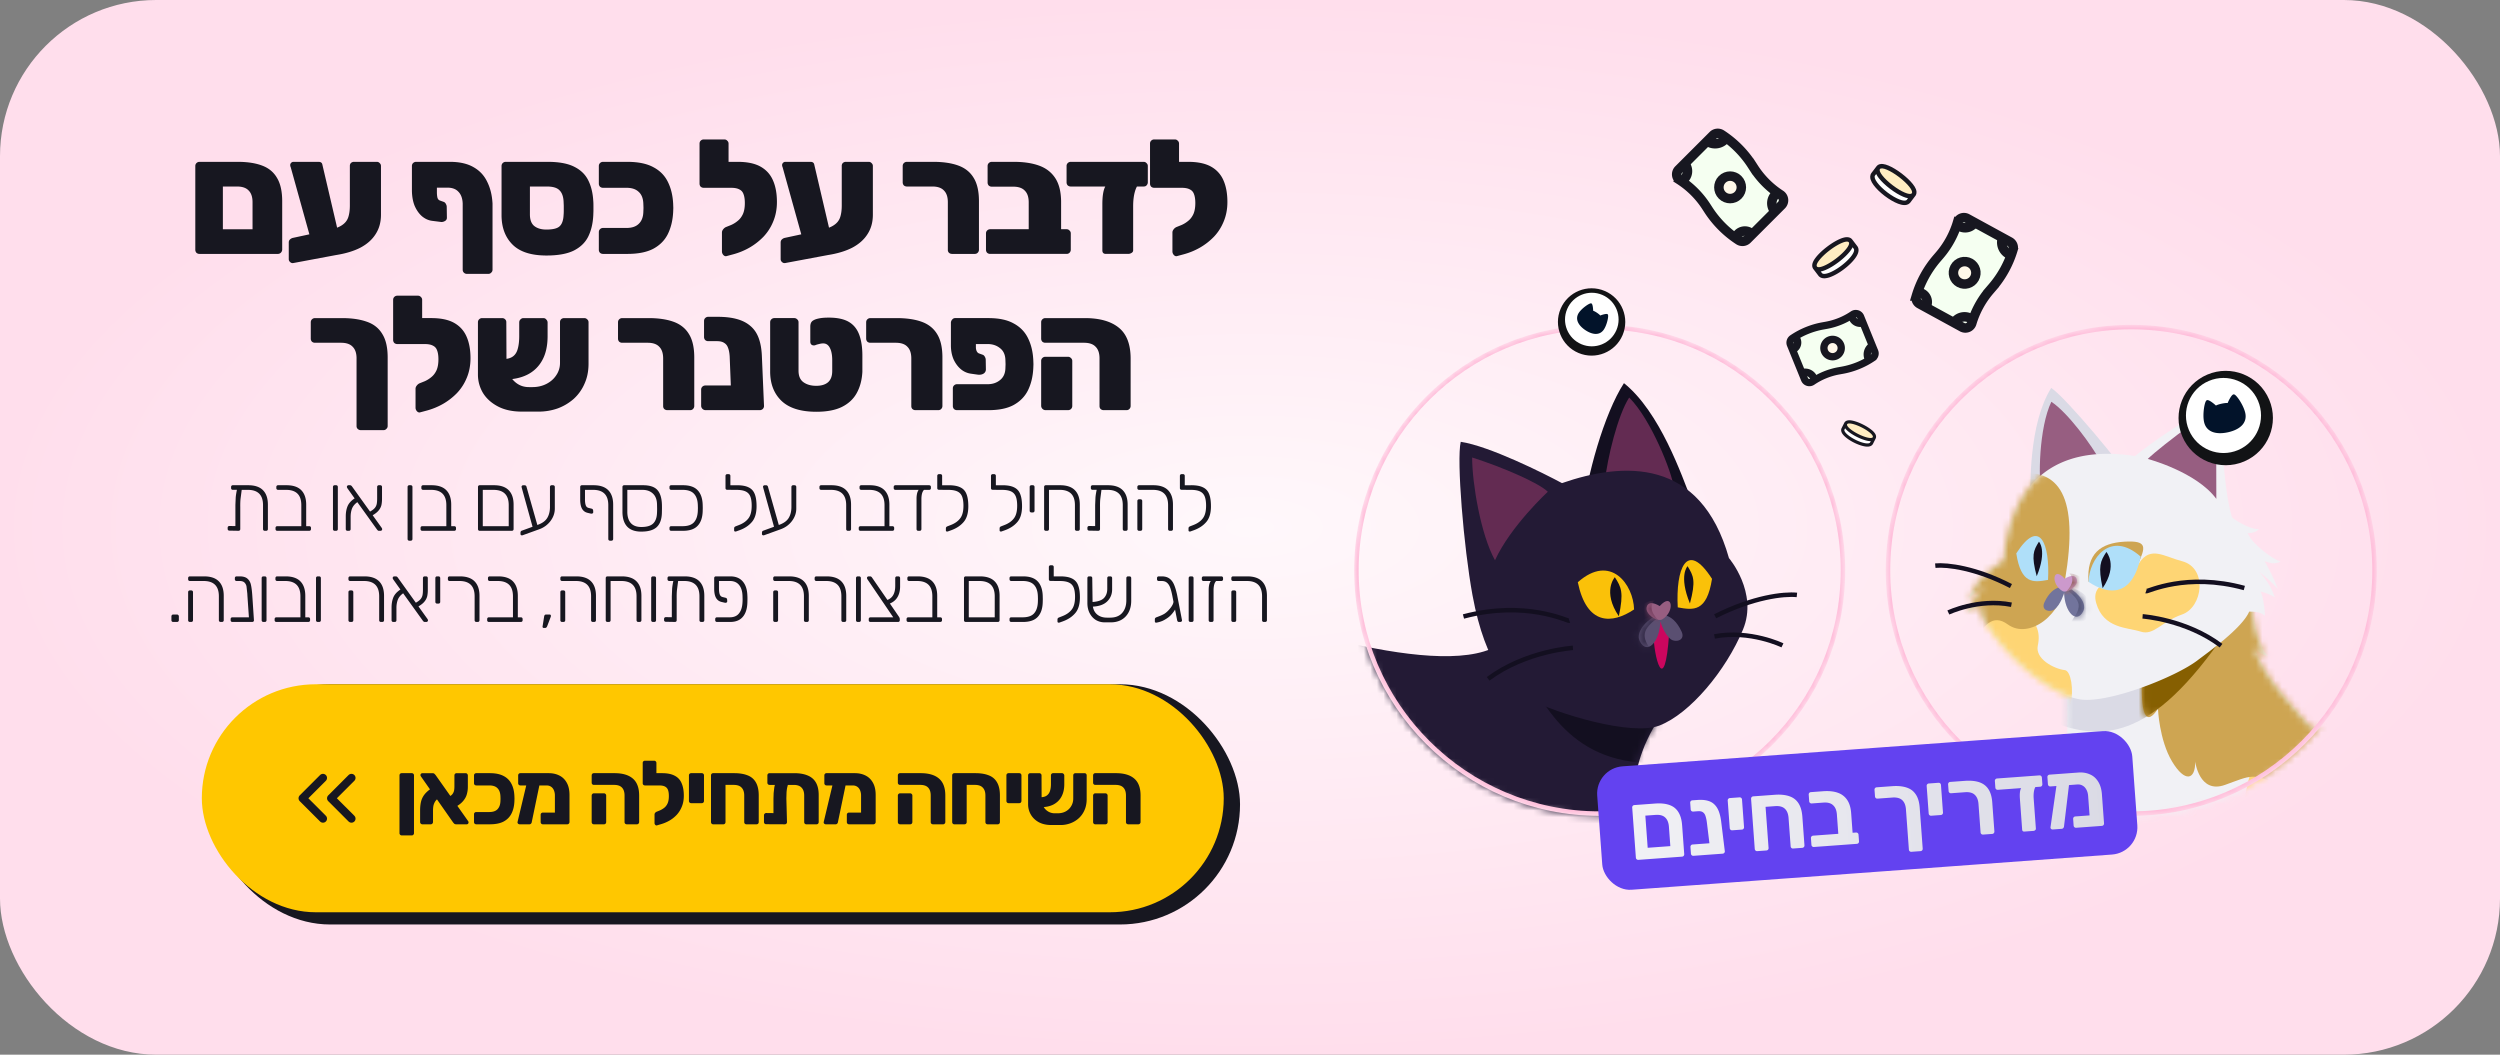 <svg xmlns="http://www.w3.org/2000/svg" width="384" height="162" fill="none" xmlns:v="https://vecta.io/nano"><rect width="100%" height="100%" fill="#808080" stroke="none"/><style><![CDATA[.B{fill:#fff}.C{fill:#130f20}.D{stroke-width:.692}.E{fill:#cea552}.F{stroke-linecap:round}.G{fill:#171720}.H{fill:#975e81}.I{fill:#dadae5}.J{fill:#f5fff1}.K{fill:#fff8e9}.L{fill:#ffedc2}.M{fill-rule:evenodd}.N{stroke-miterlimit:10}]]></style><rect width="384" height="162" rx="24" fill="url(#K)"/><mask id="A" maskUnits="userSpaceOnUse" x="208" y="49" width="76" height="77" mask-type="alpha"><circle cx="245.713" cy="87.606" r="37.713" fill="#d9d9d9"/></mask><g mask="url(#A)"><path d="M234.455 131.438c7.676 18.854 11.713 26.104 17.545 24.554 6.243-1.659 13.816-5.919 17.764-8.55 0 0 2.417 3.758 7.237 3.069 3.07-.438-1.755-5.919-4.606-7.673-2.392-1.471-17.544 1.274-19.518 1.316 0-6.755-1.316-16.223-1.316-26.747 0-8.19-17.106 14.031-17.106 14.031z" class="C"/><path d="M232.924 95.355c-2.639 11.093-30.756 2.554-45.842-2.28-11.31-3.626-15.571-3.508-21.931 2.192-4.985 4.468-8.044 14.073-8.773 19.731-1.973 15.346-3.289 29.158-6.36 34.639-1.756 3.137-4.166 19.731.439 33.104.259.752 2.709 2.317 5.702 2.85 2.538.451 4.413.066 4.606-1.096.219-1.316.438-3.727-5.264-5.7 0 0 0-9.647 3.29-20.608.52-1.732 14.036-8.331 24.124-23.458 0 0 8.114 2.457 15.79 1.01s9.43-2.106 14.036-1.449c0 0 .877 16.004 1.754 24.554.314 3.061-1.412 17.69 3.29 26.308 1.316 2.412 10.965 2.811 10.307.658s-.877-3.289-6.579-4.385c0 0 2.274-19.312 3.948-22.142 5.702-9.646 14.63-16.486 21.858-26.503 5.555-7.697.95-13.397 8.406-23.701 5.233-7.231-22.801-13.724-22.801-13.724z" fill="#231a35"/><mask id="B" maskUnits="userSpaceOnUse" x="156" y="90" width="100" height="98"><path d="M232.922 95.355c-12.726 8.901-30.755 2.554-45.842-2.28-11.309-3.626-15.571-3.508-21.93 2.192-4.985 4.468-8.045 14.073-8.773 19.731-1.974 15.346 16.448 34.858 26.536 19.731 0 0 8.115 2.458 15.791 1.011s9.43-2.107 14.035-1.45c0 0 .878 16.004 1.755 24.554.314 3.061-1.412 17.69 3.29 26.308 1.315 2.412 10.965 2.811 10.307.658s-.877-3.288-6.579-4.385c0 0 2.274-19.312 3.947-22.142 5.702-9.646 16.302-17.782 22.808-28.281 4.102-6.616-1.973-8.769 7.018-21.266 5.213-7.243-22.363-14.381-22.363-14.381z" class="B"/></mask><g mask="url(#B)" class="C"><path d="M232.922 100.292c3.941 8.127 8.546 17.523 22.363 16.896s-.215-11.696-.215-11.696l-22.148-5.2z"/></g><path d="M243.051 79.333c.631-6.103 3.335-15.783 6.388-20.483 5.516 4.422 8.858 14.075 10.455 18.218 1.666 4.328-16.843 2.262-16.843 2.262v.002z" class="C"/><path d="M246.514 73.929c.366-3.528 1.965-10.148 3.728-12.865 3.384 3.348 6.61 11.639 6.798 13.592.259 2.668-10.526-.728-10.526-.728z" fill="#632b52"/><path d="M239.918 74.205c9.45-3.275 21.292-3.933 25.648 11.516 0 0 4.526 5.286 2.154 10.988-2.63 6.311-8.148 12.923-12.828 14.732-4.331 1.675-15.816-1.87-19.913-4.001-2.873-1.495-6.796-5.091-8.803-16.015-1.355-7.384-2.463-20.781-1.807-23.563 4.386.658 12.72 4.823 15.551 6.345l-.002-.002z" fill="#231a35"/><path d="M237.744 75.534c-1.315-1.315-6.798-3.727-11.623-5.262 0 3.946 1.316 11.839 3.509 15.785 2.412-5.262 8.114-10.523 8.114-10.523z" fill="#632b52"/><path d="M253.974 97.238c0 3.508 1.704 10.304 2.412 0-1.366-5.481-2.412 0-2.412 0z" fill="#cb065e"/><path d="M254.6 94.496c-1.116.3-3.522 2.394-2.741 3.968 1.11 2.234 3.084.151 3.173-3.004 0 0 .568 1.984 1.626 2.745.741.533 2.25.156 1.638-1.184-1.483-3.249-3.698-2.523-3.698-2.523l.002-.002z" fill="#5a4f71"/><mask id="C" maskUnits="userSpaceOnUse" x="251" y="94" width="8" height="6"><path d="M254.603 94.496c-1.116.3-3.522 2.394-2.741 3.968 1.11 2.234 3.083.151 3.173-3.004 0 0 .568 1.984 1.625 2.745.742.533 2.251.156 1.639-1.184-1.483-3.249-3.698-2.523-3.698-2.523l.002-.002z" class="B"/></mask><g mask="url(#C)"><path d="M254.891 94.721c-2.878 2.015-2.711 3.17-1.226 5.202s-4.196-.092-3.296-2.422 4.149-3.562 4.524-2.782l-.002.002z" fill="#382f4d"/></g><path d="M254.931 93.092c1.985-2.208 2.378.857.393 2.041-.66.392-2.055-.48-2.353-1.289-.23-.629.107-1.868 1.958-.752h.002z" class="H"/><mask id="D" maskUnits="userSpaceOnUse" x="252" y="92" width="5" height="4"><path d="M254.933 93.093c1.985-2.208 2.378.857.393 2.041-.66.392-2.055-.48-2.353-1.289-.23-.629.107-1.868 1.958-.752h.002z" class="B"/></mask><g mask="url(#D)"><path d="M254.165 92.2c-.96 1.008-.397 2.278 1.005 3.47s-4.899-.324-3.917-1.852 2.912-1.616 2.912-1.616V92.2z" fill="#784161"/></g><path d="M224.788 94.693c9.637-2.561 15.992.752 16.275.66m-12.487 8.914c5.781-4.3 13.029-4.754 13.029-4.754m21.842-4.851c5.838-2.955 10.558-3.484 12.558-3.282m-12.663 6.373c5.491-1.033 10.441 1.372 10.441 1.372" stroke="#130f20" class="D N"/><path d="M250.993 93.612c-3.43 2.291-7.275 2.438-8.643-4.181 5.044-4.47 8.553.353 8.643 4.181zm6.709-.32c2.412.438 4.458.756 5.263-4.385-3.947-6.138-5.586-1.397-5.263 4.385z" fill="#fac109"/><path d="M259.209 86.969s-1.403 1.432.364 5.724c.928-3.481.562-4.238-.364-5.724zm-11.17 1.69s-1.97 2.173.614 5.996c.78-3.674.379-4.459-.614-5.996z" class="C"/><circle cx="245.713" cy="87.606" r="37.367" stroke="#ffbdda" class="D"/></g><mask id="E" maskUnits="userSpaceOnUse" x="289" y="49" width="77" height="77" mask-type="alpha"><circle cx="327.363" cy="87.606" r="37.713" fill="#d9d9d9"/></mask><g mask="url(#E)"><path d="M322.258 127.889c1.392 10.889 3.711 19.941 7.048 27.253s5.494 18.885 5.494 18.885-2.704.155-3.581 3.005 3.993 2.92 7.206 2.173 2.992-14.121 3.211-22.452-.658-31.789-7.895-32.665-11.481 3.799-11.481 3.799l-.002.002z" class="I"/><path d="M317.3 100.741c.761 12.497-.265 25.745-1.726 28.985 0 0 1.84-1.219 2.492-2.168 0 0 .087 2.778-1.055 4.422 0 0 1.445-.721 2.015-1.401 0 0 1.73 5.426 3.562 4.784 0 0 4.682 6.592 7.972 8.784s13.816 15.347 15.57 20.17 5.483 13.373 5.703 5.48c0 0 5.702 7.893 4.605 2.412 0 0 5.044 9.208 13.816 3.289s14.255-16.004 15.133-20.17c0 0 1.973 3.289 1.973-5.919s-2.193-12.277-2.193-12.277 3.948 3.508 1.097-5.042-10.308-11.401-16.229-14.251c0 0 2.632-3.069-5.044-4.823s-9.211-.438-10.307-1.754-7.896-8.111-8.554-12.715c0 0 .25 1.973 2.209 2.192 0 0-1.551-.89-2.537-8.118s-28.504 8.118-28.504 8.118l.002.002z" fill="#f1f1f5"/><mask id="F" maskUnits="userSpaceOnUse" x="315" y="90" width="73" height="88"><path d="M317.295 100.741c.759 12.497-.263 25.745-1.722 28.985 0 0 1.836-1.219 2.485-2.168 0 0 .088 2.778-1.053 4.422 0 0 1.441-.721 2.009-1.401 0 0 1.726 5.426 3.553 4.784 0 0 4.669 6.592 7.948 8.784s13.775 15.347 15.522 20.17 5.466 13.373 5.685 5.48c0 0 5.684 7.893 4.592 2.412 0 0 5.029 9.208 13.775 3.289s14.43-16.004 15.306-20.17c0 0 1.967 3.289 1.967-5.919s-2.187-12.277-2.187-12.277 3.937 3.508 1.092-5.042-10.276-11.401-16.178-14.251c0 0 2.406-3.069-5.248-4.823s-9.183-.438-10.277-1.754-7.871-8.111-8.527-12.715c0 0 .25 1.973 2.202 2.192 0 0-1.546-.89-2.531-8.118s-28.415 8.118-28.415 8.118l.002.002z" class="B"/></mask><g mask="url(#F)"><path d="M312.797 109.73c9.869 5.043 17.764 3.946 29.169-12.715 9.987-14.592-20.947 5.645-25.826 5.673s-3.343 7.042-3.343 7.042z" class="I"/><path d="M344.732 123.654c-.11 5.29-4.303-.987-7.549 1.425-1.66 1.232-4.868 7.673-.043 7.673 5.305 0 27.477 9.335 28.729 5.042 1.535-5.262-16.009-19.073-16.667-25.65-.332-3.315-4.387 7.454-4.47 11.51z" fill="#fed574"/><path d="M329.103 102.386c-.517 8.002.632 9.129 2.36 6.483 0 0 .193 4.807 2.167 8.096s3.597 2.85 3.553 0c0 0 .605 5.011 4.557 3.602s4.391-2.037 8.557.25c3.509 9.082 2.851-1.441 5.264 7.986 0 0 29.24 14.426 30.238 12.177.13-.292.281-.573.513-.79 3.959-3.67 30.638-28.544 30.434-31.995-.22-3.726-60.06-13.386-63.475-15.572s-10.527-8.46-15.086-3.35-9.086 13.112-9.086 13.112h.004z" class="E"/><path d="M353.979 134.087c.956 5.643.924 7.651 3.336 8.528s2.82-.548 4.7 2.247 9.404 1.668 5.533-1.605c0 0 10.384 5.058 9.507.016 0 0 5.044 1.973 1.096-5.262s-11.654-7.783-13.173-7.618-11.959-16-11.17-12.332c3.728 17.319-.752 10.565.173 16.026h-.002z" class="E"/><mask id="G" maskUnits="userSpaceOnUse" x="328" y="87" width="80" height="37"><path d="M329.105 102.386c-.517 8.002.632 9.129 2.36 6.483 0 0 .193 4.807 2.167 8.096s3.597 2.85 3.553 0c0 0 .605 5.012 4.557 3.602s4.391-2.037 8.557.25 18.359 4.729 14.115 0c0 0 44.002-2.756 43.344-5.825 0 0-34.65 5.7-34.87 1.973s-16.198-22.156-19.613-24.341-10.526-8.46-15.086-3.35-9.086 13.112-9.086 13.112h.002z" class="B"/></mask><g mask="url(#G)"><path d="M312.797 109.73c9.869 5.043 17.764 3.947 29.169-12.715 9.987-14.592-20.947 5.645-25.826 5.674s-3.343 7.041-3.343 7.041z" fill="#865f01"/></g></g><path d="M327.763 74.467c-1.414-2.615-10.456-13.408-12.698-14.886-3.473 5.612-3.212 14.838-3.248 18.856-.037 4.196 15.946-3.97 15.946-3.97z" class="I"/><path d="M322.808 71.159c-1.524-2.819-5.211-7.794-7.72-9.447-1.916 3.972-2.013 12.023-1.519 13.72.671 2.317 9.239-4.273 9.239-4.273z" class="H"/><path d="M327.928 70.049c-9.163-1.434-18.745 1.188-20.177 16.004-2.219 1.563-3.849 2.642-5.482 5.919 1.315-1.096 2.193-1.535 2.675-1.997-1.02 1.166-2.237 2.436-2.675 4.19.438-.438.877-.658 1.973-1.096 0 1.535.514 2.335.939 2.993 3.439 5.327 9.562 10.455 14.13 11.334 4.228.816 14.878-3.378 18.266-5.996 1.204-.929 6.84-4.895 7.895-7.454.658 0 1.755 0 2.413.658 0-.877-.22-2.85-.658-3.727.731.146 1.462.439 2.193.877-.658-1.754-1.108-2.409-2.412-3.946 1.199 1.041 1.469 1.142 2.851 2.631-.536-1.456-1.233-2.883-2.025-4.247.928.3 1.367.52 2.463.081-1.754-.658-4.605-3.069-5.044-4.385.877 0 1.316-.219 1.755-.658-1.097.219-3.29-1.096-4.012-1.62a.53.53 0 0 1-.201-.296c-1.055-3.714-1.231-8.82-1.709-12.334-1.272-.585-3.289-1.973-4.686-2.708-3.284 1.842-6.788 4.439-8.472 5.777z" fill="#f1f1f5"/><mask id="H" maskUnits="userSpaceOnUse" x="302" y="64" width="49" height="44"><path d="M327.926 70.049c-9.163-1.434-18.745 1.188-20.177 16.004-2.219 1.563-3.849 2.642-5.482 5.919 1.315-1.096 2.193-1.535 2.675-1.997-1.02 1.166-2.237 2.436-2.675 4.19.438-.438.877-.658 1.973-1.096 0 1.535.514 2.335.939 2.993 3.439 5.327 9.562 10.455 14.13 11.334 4.228.816 14.878-3.378 18.266-5.996 1.204-.929 6.841-4.895 7.895-7.454.658 0 1.755 0 2.413.658 0-.877-.22-2.85-.658-3.727.731.146 1.462.438 2.193.877-.658-1.754-1.108-2.409-2.412-3.946 1.199 1.041 1.469 1.142 2.851 2.631-.536-1.456-1.233-2.883-2.025-4.246.928.3 1.367.519 2.463.081-1.754-.658-4.605-3.069-5.044-4.385.877 0 1.316-.219 1.755-.658-1.097.219-3.29-1.096-4.012-1.62a.54.54 0 0 1-.201-.296c-1.055-3.714-1.231-8.82-1.709-12.334-1.272-.585-3.289-1.973-4.686-2.707-3.283 1.842-6.788 4.439-8.472 5.777z" class="B"/></mask><g mask="url(#H)"><path d="M309.698 93.558c3.314 1.486 3.739 3.606 3.307 5.614s2.419 3.545 4.174 3.764 2.213 11.4-5.364 8.331-15.69-12.277-12.619-15.785 10.502-1.925 10.502-1.925zm25.465-7.356c-2.783-.721-4.829-2.387-6.581.267s-7.738 2.203-6.608 6.156 4.807 3.733 6.829 4.391 3.145-1.508 6.36-2.631 3.95-7.16 0-8.184z" fill="#fed574"/><path d="M309.537 72.774c6.765-.971 9.836 3.413 7.642 16.348-.219 5.261-5.506 9.17-8.772 6.796-2.412-1.754-3.728.25-5.483 2.975s-14.474-13.279-8.114-18.54 14.727-7.579 14.727-7.579z" class="E"/></g><path d="M328.367 86.711c1.215-2.683 1.535-3.727-2.084-3.508s-5.816 1.813-5.485 6.169c4.06-1.782 7.569-2.659 7.569-2.659v-.002zm-18.423-.439c-.987-3.341-1.755-2.839.329-3.94s4.382-2.326 4.329 6.178l-4.658-2.238z" class="E"/><path d="M329.901 70.488c1.025-.998 3.862-3.256 6.645-5.255 1.031-.007 3.005 1.09 3.731 2.113.164 1.866.156 4.084.151 9.282-3.07-4.165-10.527-6.138-10.527-6.138v-.002z" class="H"/><path d="M317.449 90.188c1.035.281 3.263 2.225 2.54 3.683-1.031 2.072-2.86.138-2.941-2.789 0 0-.529 1.837-1.511 2.543-.689.493-2.088.142-1.518-1.098 1.38-3.012 3.43-2.337 3.43-2.337v-.002z" fill="#72749c"/><mask id="I" maskUnits="userSpaceOnUse" x="313" y="90" width="8" height="5"><path d="M317.448 90.188c1.035.281 3.264 2.225 2.54 3.683-1.031 2.072-2.86.138-2.941-2.789 0 0-.529 1.837-1.511 2.543-.689.493-2.088.142-1.518-1.098 1.38-3.012 3.43-2.337 3.43-2.337v-.002z" class="B"/></mask><g mask="url(#I)"><path d="M317.182 90.398c2.666 1.872 2.511 2.942 1.131 4.825s3.891-.081 3.06-2.243-3.845-3.308-4.191-2.585v.002z" fill="#57597c"/></g><path d="M317.144 88.886c-1.837-2.048-2.206.794-.366 1.892.612.364 1.906-.443 2.182-1.193.215-.583-.098-1.732-1.816-.699z" fill="#c9c"/><mask id="J" maskUnits="userSpaceOnUse" x="315" y="88" width="5" height="3"><path d="M317.143 88.886c-1.837-2.048-2.206.794-.366 1.892.612.364 1.906-.443 2.182-1.193.215-.583-.098-1.732-1.816-.699z" class="B"/></mask><g mask="url(#J)"><path d="M317.858 88.059c.89.936.366 2.113-.934 3.216s4.541-.296 3.634-1.714-2.7-1.502-2.7-1.502z" fill="#966"/></g><path d="M344.729 90.319c-8.917-2.444-14.834.583-15.097.495m11.517 8.358c-5.329-4.027-12.046-4.499-12.046-4.499m-20.222-4.658c-5.393-2.782-9.766-3.306-11.621-3.133m11.696 6.003c-5.086-.998-9.691 1.197-9.691 1.197" stroke="#130f20" class="D N"/><path d="M320.798 89.372c3.178 2.129 6.744 2.267 8.02-3.867-4.671-4.15-7.932.318-8.02 3.867zm-6.222-.302c-2.237.403-4.136.697-4.875-4.071 3.667-5.689 5.182-1.289 4.875 4.071z" fill="#afdff9"/><path d="M313.184 83.203s1.298 1.329-.344 5.308c-.856-3.229-.516-3.931.344-5.308zm10.358 1.579s1.822 2.017-.577 5.56c-.722-3.409-.349-4.137.577-5.56z" class="C"/><circle cx="327.363" cy="87.606" r="37.367" stroke="#ffbdda" class="D"/></g><rect x="245.023" y="118.016" width="82.407" height="19.008" rx="4.204" transform="rotate(355.809 245.023 118.016)" fill="#6342f0"/><path d="M251.665 132.072c-.108.008-.199-.02-.273-.083s-.114-.15-.122-.258l-.563-7.678a.36.36 0 0 1 .084-.273c.064-.074.149-.114.257-.122l3.169-.233c.864-.063 1.591.007 2.178.211.598.203 1.059.56 1.383 1.069.333.509.531 1.191.594 2.046l.325 4.436c.007.098-.021.189-.084.272-.063.074-.149.115-.257.123l-6.691.49zm1.42-1.852l3.478-.255-.219-2.991c-.046-.629-.239-1.099-.578-1.41-.329-.312-.827-.443-1.495-.394l-1.548.113.362 4.937zm7.023 1.234c-.098.007-.184-.021-.258-.085a.36.36 0 0 1-.123-.258l-.073-1.002a.36.36 0 0 1 .084-.273c.063-.074.144-.114.243-.121l4.583-.336.103 1.415c.008.098-.021.179-.085.243a.38.38 0 0 1-.245.107l-4.229.31zm3.021-.222c-.108.008-.199-.02-.273-.083a.46.46 0 0 1-.122-.258l-.554-4.523c-.048-.391-.117-.722-.206-.992-.079-.271-.213-.474-.4-.608-.178-.135-.444-.19-.797-.164l-.708.052c-.098.007-.184-.021-.258-.085a.36.36 0 0 1-.123-.258l-.073-1.002c-.007-.098.021-.184.085-.258a.34.34 0 0 1 .243-.121l.751-.055c.619-.046 1.145-.01 1.579.106.443.116.803.317 1.081.603.288.285.512.648.673 1.091.16.433.276.948.35 1.545l.552 4.508a.3.3 0 0 1-.083.273.34.34 0 0 1-.243.121l-1.474.108zm2.954-3.698a.36.36 0 0 1-.273-.084c-.074-.063-.115-.149-.123-.257l-.309-4.215a.36.36 0 0 1 .342-.396l1.473-.108c.099-.007.185.022.259.085s.114.15.122.258l.309 4.215a.36.36 0 0 1-.084.273.34.34 0 0 1-.243.121l-1.473.108zm3.843 3.2a.36.36 0 0 1-.273-.084c-.074-.063-.115-.149-.123-.257l-.562-7.678c-.008-.108.02-.199.083-.273a.36.36 0 0 1 .258-.123l3.286-.24c.885-.065 1.631.009 2.239.221.607.202 1.078.563 1.413 1.081s.533 1.211.596 2.075l.321 4.377a.36.36 0 0 1-.342.396l-1.4.102a.34.34 0 0 1-.258-.084c-.073-.064-.114-.145-.121-.243l-.321-4.377c-.046-.629-.238-1.099-.577-1.41-.329-.312-.828-.443-1.496-.394l-1.459.107.462 6.307c.008.108-.02.199-.083.273s-.145.114-.243.122l-1.4.102zm8.703-.638c-.108.008-.199-.02-.273-.083s-.114-.15-.122-.258l-.074-1.002a.36.36 0 0 1 .342-.396l3.861-.283-.219-2.991c-.046-.619-.238-1.084-.577-1.395-.329-.322-.828-.458-1.496-.409l-1.784.131c-.108.008-.199-.02-.272-.084s-.115-.145-.122-.243l-.074-1.017c-.008-.108.02-.199.083-.273s.15-.114.258-.122l1.857-.136c.874-.064 1.62.009 2.238.221a2.82 2.82 0 0 1 1.458 1.093c.354.508.562 1.194.625 2.058l.221 3.007.515-.038c.109-.008.199.02.273.083a.36.36 0 0 1 .123.258l.073 1.002c.008.108-.02.199-.083.273a.36.36 0 0 1-.258.123l-6.573.481zm14.123-5.791c-.046-.628-.239-1.098-.578-1.409s-.842-.442-1.51-.393l-2.284.167a.34.34 0 0 1-.258-.085c-.074-.063-.115-.149-.123-.257l-.073-1.002c-.008-.109.02-.199.083-.273s.145-.115.243-.122l2.373-.174c.874-.064 1.615.005 2.223.208.606.192 1.077.543 1.41 1.052.343.498.546 1.18.609 2.045l.46 6.277c.008.108-.02.199-.083.273a.36.36 0 0 1-.258.123l-1.4.102a.34.34 0 0 1-.258-.084c-.074-.064-.114-.145-.122-.243l-.454-6.205zm3.889.99a.36.36 0 0 1-.395-.342l-.309-4.215c-.008-.108.02-.199.084-.272a.36.36 0 0 1 .258-.123l1.473-.108a.34.34 0 0 1 .258.085c.074.064.115.149.123.257l.309 4.215a.36.36 0 0 1-.084.273c-.064.074-.145.114-.243.122l-1.474.108zm7.97 2.897c-.108.008-.199-.02-.273-.083s-.114-.145-.122-.243l-.32-4.377c-.046-.629-.239-1.099-.578-1.41-.329-.312-.827-.443-1.495-.394l-2.137.157c-.098.007-.184-.021-.258-.085a.36.36 0 0 1-.123-.258l-.073-1.002c-.008-.108.02-.199.083-.273a.34.34 0 0 1 .243-.121l2.226-.163c.874-.065 1.615.005 2.222.207s1.078.558 1.412 1.067c.333.499.531 1.176.593 2.031l.327 4.45c.007.108-.02.199-.084.273s-.145.115-.243.122l-1.4.102zm6.34-.464c-.216.015-.332-.085-.348-.301l-.345-4.716c-.045-.609-.016-1.085.088-1.428.113-.344.307-.527.582-.547l2.122-.155c-.246.018-.432.234-.56.648-.118.404-.157.896-.114 1.475l.335 4.569a.27.27 0 0 1-.116.245c-.074.065-.16.101-.258.108l-1.386.102zm-4.07-6.414c-.108.008-.199-.02-.273-.083a.36.36 0 0 1-.122-.258l-.074-1.002a.36.36 0 0 1 .342-.396l6.499-.476c.098-.007.184.021.258.085s.114.149.122.258l.074 1.002c.007.098-.021.189-.084.272-.054.074-.135.114-.243.122l-6.499.476zm12.187-.819l-4.111.302c-.108.007-.199-.02-.273-.084s-.115-.145-.122-.243l-.08-1.091c-.008-.108.02-.199.084-.272a.36.36 0 0 1 .258-.123l4.406-.323c.649-.048 1.233.043 1.754.272.529.218.956.586 1.281 1.106.333.509.53 1.166.589 1.972l.326 4.45a.36.36 0 0 1-.342.396l-3.934.288a.36.36 0 0 1-.396-.342l-.073-1.002a.36.36 0 0 1 .341-.395l2.181-.16-.217-2.962c-.029-.403-.123-.742-.282-1.016-.148-.276-.346-.479-.593-.609-.236-.131-.502-.185-.797-.164zm-3.76 6.913a.34.34 0 0 1-.258-.084c-.075-.074-.106-.161-.093-.26l.98-6.843c.012-.1.051-.182.115-.246.064-.073.145-.109.244-.106l1.18-.072c.109.002.201.045.276.128.075.074.106.16.093.26l-.81 6.726c-.003.099-.041.191-.114.275-.063.074-.144.115-.243.122l-1.37.1z" fill="url(#L)"/><circle cx="341.873" cy="64.21" r="7.247" transform="rotate(337 341.873 64.21)" fill="#121315"/><circle cx="341.528" cy="63.819" r="5.765" transform="rotate(337 341.528 63.819)" class="B"/><g clip-path="url(#M)"><path d="M344.051 61.58a5.45 5.45 0 0 0-.51-.698c-.241-.271-.359-.305-.427-.307-.017-.001-.035.001-.052.005-.056.012-.225.049-.558.634a5.51 5.51 0 0 0-.333.687c-.179-.012-.493.011-.922.104s-.724.203-.882.288a5.72 5.72 0 0 0-.588-.487c-.546-.394-.715-.357-.771-.345-.017.004-.034.01-.049.017-.061.03-.155.11-.262.457-.07.228-.13.52-.174.846-.102.758-.094 1.497.021 2.028.085.388.245.719.478.982.219.248.502.437.843.563.62.229 1.429.245 2.339.047s1.64-.549 2.109-1.014a2.06 2.06 0 0 0 .534-.862c.102-.336.111-.703.027-1.091-.116-.531-.416-1.207-.823-1.854h0z" fill="#02132a"/></g><circle cx="244.47" cy="49.453" r="5.171" transform="rotate(23.01 244.47 49.453)" fill="#121315"/><circle cx="244.501" cy="49.082" r="4.114" transform="rotate(23.01 244.501 49.082)" class="B"/><g clip-path="url(#N)"><path d="M246.9 49.268c.056-.228.093-.438.106-.607.019-.258-.022-.336-.055-.372-.008-.009-.017-.017-.028-.024-.034-.023-.136-.091-.602.028a4.06 4.06 0 0 0-.518.169c-.083-.098-.25-.248-.51-.422s-.463-.271-.585-.31c.001-.126-.013-.341-.042-.543-.068-.476-.171-.544-.205-.567-.01-.007-.021-.013-.033-.017-.046-.016-.133-.025-.364.092-.152.077-.332.191-.521.33-.439.323-.815.694-1.03 1.016a1.53 1.53 0 0 0-.268.732 1.48 1.48 0 0 0 .129.712c.19.431.583.855 1.136 1.224s1.094.57 1.565.58c.259.006.497-.046.707-.153.223-.114.416-.291.574-.527.215-.322.414-.811.544-1.341h0z" fill="#02132a"/></g><g stroke="#171720"><g stroke-width="1.455"><path d="M258.009 27.651l.396-.61-.396.61c1.625 1.055 3.01 2.44 4.065 4.065l.203.314.139.214a15.83 15.83 0 0 0 4.658 4.658c.413.268.957.211 1.305-.137l5.27-5.27a1.03 1.03 0 0 0-.168-1.593c-1.625-1.055-3.01-2.44-4.065-4.065l-.61.396.61-.396-.203-.314-.139-.214-.608.395.608-.395a15.83 15.83 0 0 0-4.658-4.658 1.04 1.04 0 0 0-1.304.137l-5.271 5.27a1.03 1.03 0 0 0 .168 1.593z" class="J"/><path d="M266.965 29.997c-.674.674-1.766.674-2.44 0s-.674-1.767 0-2.441 1.766-.674 2.44 0 .674 1.767 0 2.441z" class="K"/><path d="M264.929 21.429l-.057.057c-.633.632-1.605.775-2.392.351h0m-3.481 3.648l.029.061a1.69 1.69 0 0 1-.376 1.985h0m8.318 8.389h0a1.48 1.48 0 0 1 1.784-.235l.053.031m3.595-3.566h0a1.86 1.86 0 0 1 .293-2.245l.049-.049" class="F"/><path d="M300.676 34.163l.697.209-.697-.209c-.555 1.856-1.494 3.575-2.757 5.044l-.244.284-.166.193c-1.447 1.684-2.524 3.653-3.16 5.78a1.04 1.04 0 0 0 .499 1.213l6.539 3.575a1.03 1.03 0 0 0 1.482-.609 13.82 13.82 0 0 1 2.757-5.044l-.552-.474.552.474.244-.284.166-.193-.55-.473.55.473c1.447-1.684 2.524-3.653 3.16-5.78a1.04 1.04 0 0 0-.499-1.213l-6.539-3.575a1.03 1.03 0 0 0-1.482.609z" class="J"/><path d="M300.944 43.417c-.836-.457-1.144-1.506-.686-2.342s1.505-1.144 2.342-.686 1.143 1.506.686 2.342-1.506 1.144-2.342.686z" class="K"/><path d="M308.594 39.053l-.071-.039c-.785-.429-1.195-1.322-1.01-2.197h0m-4.48-2.314l-.05.045c-.554.502-1.371.583-2.011.197h0m-5.71 10.343h0a1.48 1.48 0 0 1 .727 1.646l-.015.06m4.433 2.446h0a1.86 1.86 0 0 1 2.237-.349l.06.033" class="F"/></g><g stroke-width="1.123"><path d="M287.659 54.955c.314-.213.436-.617.293-.968l-2.165-5.328c-.191-.469-.764-.643-1.183-.359-1.237.839-2.638 1.408-4.109 1.67l-.284.051-.194.035a12.21 12.21 0 0 0-4.709 1.914c-.314.213-.437.617-.294.969l2.166 5.328c.19.468.764.643 1.182.359a10.66 10.66 0 0 1 4.11-1.67l.284-.051.193-.034a12.22 12.22 0 0 0 4.71-1.914z" class="J"/><path d="M280.25 53.964a1.33 1.33 0 1 1 2.467-1.003 1.33 1.33 0 1 1-2.467 1.003z" class="K"/><path d="M286.952 55.086l-.024-.058c-.26-.639-.069-1.373.468-1.806h0m-1.549-3.568l-.052.003c-.576.03-1.104-.321-1.298-.863h0m-8.46 3.396h0a1.14 1.14 0 0 1-.368 1.339l-.038.029m1.457 3.625h0c.644-.08 1.262.281 1.507.883l.02.049" class="F"/></g></g><path d="M283.419 37.073l.513-.075c.102-.011.201.015.294.06.204.101.366.271.456.481l.152.355c.17.396.361.967.017 1.229-.09.069-.336.684-.427.753a19.82 19.82 0 0 0-.638.639 6.32 6.32 0 0 1-1.083.889l-.744.49c-.042.032-.504.156-1.009.285-.62.158-1.276-.052-1.696-.534l-.173-.198a1.04 1.04 0 0 1-.256-.708 1.05 1.05 0 0 1 .199-.586l.322-.443c.124-.169.266-.325.424-.462l.654-.571c.264-.23.547-.436.846-.618l.764-.464c.426-.258.894-.441 1.385-.522z" class="B"/><path d="M283.079 36.95l.696-.257c.044-.014.091-.014.136-.005a.42.42 0 0 1 .332.319l.056.244a.75.75 0 0 1-.095.579c-.07.106-.139.203-.178.233-.092.07-.436.572-.527.642-.074.056-.838.744-1.211 1.081l-1.326.929c-.057.043-.772.364-1.362.625a.74.74 0 0 1-.833-.163l-.028-.028a.68.68 0 0 1-.158-.684c.031-.095.083-.183.152-.255l.699-.742 1.341-1.1 1.396-.939c.286-.192.59-.354.91-.478z" class="L"/><path d="M282.425 40.253c-.707.538-1.422.965-2.019 1.215-.247.104-.501.188-.74.229l.183.241c.313.388 1.647-.12 2.989-1.141 1.349-1.026 2.197-2.183 1.893-2.582h0l-.178-.234c-.103.22-.252.442-.418.653-.4.508-1.003 1.083-1.71 1.621zm2.092-3.448c-.296-.389-.76-.39-.991-.367-.277.028-.579.124-.872.246-.597.25-1.312.677-2.019 1.215s-1.31 1.112-1.71 1.621c-.196.25-.369.515-.47.774-.078.2-.187.594.025.958l-.005.004.06.08.017.022.749.985h0l.002.003.007.01.06.078.005-.004c.276.288.655.327.902.318a2.99 2.99 0 0 0 .913-.212c.619-.234 1.349-.656 2.061-1.197s1.313-1.132 1.704-1.666c.193-.263.359-.545.448-.824.082-.257.149-.682-.129-1.049h0l-.757-.995h0zm-5.434 4.125c-.254-.356.622-1.465 1.965-2.487 1.35-1.026 2.66-1.575 2.926-1.225s-.613 1.466-1.962 2.492c-1.343 1.021-2.647 1.569-2.922 1.23l-.007-.01z" class="G M"/><path d="M287.577 66.745l.21.308a.38.38 0 0 1 .053.208c0 .164-.059.322-.166.446l-.181.21c-.202.235-.511.538-.788.399-.073-.037-.548-.001-.62-.038a6.79 6.79 0 0 0-.359-.126c-.489-.163-.959-.377-1.401-.641l-.321-.188c-.034-.017-.259-.276-.502-.561a1.22 1.22 0 0 1-.19-1.264l.073-.174a.75.75 0 0 1 .818-.445l.387.068c.149.026.294.069.432.127l.461.194c.307.13.603.286.884.466l.436.28c.301.193.567.438.774.729z" class="B"/><path d="M287.549 66.487l.385.368c.023.024.037.054.046.086.032.116-.008.239-.101.315l-.14.113c-.113.092-.258.139-.404.121a.91.91 0 0 1-.206-.041c-.074-.037-.507-.101-.581-.138-.059-.03-.744-.306-1.079-.44l-1.018-.563c-.046-.023-.478-.383-.833-.682-.171-.144-.234-.379-.158-.589l.01-.027c.061-.17.212-.293.391-.318a.49.49 0 0 1 .213.017l.699.218 1.134.519 1.046.605c.214.124.414.269.596.437z" class="L"/><path d="M285.211 67.107c-.57-.287-1.072-.613-1.421-.92-.145-.127-.28-.264-.381-.406l-.095.189c-.163.322.588 1.028 1.676 1.575s2.102.73 2.265.407h-.001l.095-.189c-.174.003-.364-.023-.553-.064-.454-.098-1.015-.306-1.585-.592zm2.882.268c.161-.318.015-.618-.073-.76a2.26 2.26 0 0 0-.434-.485c-.35-.306-.851-.633-1.421-.92s-1.131-.494-1.586-.592c-.223-.048-.449-.076-.648-.059-.153.013-.442.066-.61.318l-.005-.002-.033.066-.444.883.004.002c-.098.269-.004.526.08.682.099.185.254.363.425.523.346.325.848.664 1.422.952s1.145.49 1.613.574c.231.041.465.06.673.029.192-.028.488-.119.636-.414h0l.401-.797zm-.435-.225c.142-.282-.625-.954-1.713-1.502s-2.078-.76-2.226-.483l-.003.007c-.134.284.631.953 1.715 1.498s2.079.761 2.226.483l.001-.002h0z" class="G M"/><path d="M289.317 25.823l-.513-.075a.53.53 0 0 0-.293.061c-.205.101-.367.271-.457.481l-.152.355c-.17.396-.36.967-.017 1.229.091.069.337.684.427.753a19.4 19.4 0 0 1 .639.639c.327.335.689.634 1.082.889l.744.49c.043.032.504.156 1.009.285.621.158 1.276-.051 1.697-.534l.173-.198c.17-.196.261-.449.255-.708a1.04 1.04 0 0 0-.199-.586l-.322-.443a2.78 2.78 0 0 0-.423-.462l-.655-.57c-.264-.23-.547-.436-.846-.618l-.764-.464c-.426-.258-.894-.441-1.385-.522z" class="B"/><path d="M289.657 25.701l-.696-.257c-.044-.014-.09-.014-.136-.005a.42.42 0 0 0-.332.319l-.056.244a.75.75 0 0 0 .096.579c.069.106.139.203.177.232.092.07.436.573.528.642.073.056.837.744 1.21 1.081l1.327.928c.057.043.771.364 1.362.625.284.126.616.06.833-.163l.027-.028a.68.68 0 0 0 .158-.684c-.031-.095-.083-.183-.151-.255l-.7-.742-1.341-1.1-1.396-.939a4.65 4.65 0 0 0-.91-.478z" class="L"/><g class="G"><path d="M290.311 29.004c.707.538 1.422.965 2.019 1.215.248.104.501.188.741.229l-.183.241c-.314.388-1.647-.12-2.99-1.141-1.349-1.026-2.197-2.183-1.893-2.583h0l.178-.234c.103.22.252.442.419.653.4.508 1.002 1.083 1.709 1.621zm-2.092-3.448c.296-.388.76-.39.992-.366.276.028.578.123.872.246.596.25 1.311.677 2.018 1.215s1.31 1.113 1.71 1.621c.197.25.369.515.47.774.078.2.188.594-.025.958l.006.004-.061.08-.016.022-.749.985h0l-.002.003-.008.01-.059.078-.005-.004c-.276.288-.656.328-.902.318-.293-.012-.609-.096-.914-.212-.619-.234-1.349-.656-2.061-1.197s-1.312-1.132-1.703-1.666c-.193-.263-.359-.545-.449-.824-.082-.257-.149-.682.129-1.049h0l.757-.995h0zm5.435 4.125c.254-.356-.623-1.465-1.966-2.487-1.35-1.026-2.659-1.575-2.925-1.225s.612 1.466 1.961 2.492 2.647 1.57 2.922 1.23l.008-.01z" class="M"/><path d="M30.643 39a.69.69 0 0 1-.471-.173.69.69 0 0 1-.173-.471V25.504c0-.182.058-.33.173-.446a.64.64 0 0 1 .471-.198h5.894c1.469 0 2.707.19 3.714.57 1.024.38 1.791 1.015 2.303 1.907.528.875.792 2.072.792 3.591v7.404a.7.7 0 0 1-.198.471c-.132.132-.289.198-.471.198H30.643zm3.591-3.789h4.556v-4.16c0-.792-.198-1.387-.594-1.783-.38-.413-.974-.619-1.783-.619h-2.179v6.562zm10.788 5.2c-.182.017-.338-.041-.471-.173-.132-.116-.198-.264-.198-.446v-2.551c0-.182.058-.33.173-.446s.256-.198.421-.248l5.522-1.189c.908-.198 1.593-.454 2.055-.768.479-.314.801-.718.966-1.213s.248-1.098.248-1.808v-6.092c0-.182.058-.33.173-.446a.69.69 0 0 1 .471-.173h3.492c.182 0 .33.066.446.198.132.116.198.264.198.446v7.479c0 1.139-.272 2.13-.817 2.972-.528.842-1.304 1.535-2.328 2.08-1.024.528-2.27.908-3.739 1.139l-6.612 1.238zm3.17-2.006L44.7 25.851c-.033-.132-.066-.231-.099-.297a.81.81 0 0 1-.025-.198c0-.132.05-.248.149-.347s.215-.149.347-.149h3.863c.314 0 .504.124.569.371l2.947 12.605-4.259.57zm18.916-9.584v.718a4.04 4.04 0 0 0 .074.792c.066.248.198.405.396.471l.619.223a.63.63 0 0 1 .297.322c.083.132.124.281.124.446l.025 1.659c0 .215-.099.38-.297.495s-.396.165-.594.148l-1.362-.173c-.561-.066-1.081-.297-1.56-.693-.462-.396-.842-.933-1.139-1.61-.281-.693-.421-1.511-.421-2.452v-3.665c0-.198.066-.355.198-.471a.66.66 0 0 1 .446-.173h5.176c1.486 0 2.699.272 3.64.817.941.528 1.643 1.279 2.105 2.253.479.958.751 2.072.817 3.343v10.153c0 .182-.066.33-.198.446-.116.132-.264.198-.446.198h-3.294c-.182 0-.338-.066-.471-.198-.116-.116-.173-.264-.173-.446V31.249c-.033-.792-.256-1.395-.669-1.808-.396-.429-.991-.636-1.783-.619h-1.511zm16.838 10.425c-2.361 0-4.102-.561-5.225-1.684s-1.684-2.633-1.684-4.532v-7.528c0-.182.058-.33.173-.446.132-.132.289-.198.471-.198h6.438c1.717 0 3.071.248 4.061.743 1.007.495 1.734 1.197 2.179 2.105.446.892.702 1.948.768 3.17.017.165.025.396.025.693v.867l-.025.669c-.066 1.255-.33 2.344-.792 3.269-.462.908-1.205 1.618-2.229 2.13-1.024.495-2.41.743-4.16.743zm-.025-3.987c1.024 0 1.709-.173 2.055-.52.363-.347.561-.933.594-1.758.017-.165.025-.372.025-.619v-.743l-.025-.619c-.033-.792-.239-1.378-.619-1.758-.363-.396-1.015-.594-1.956-.594h-2.6v4.284c0 .825.223 1.42.669 1.783.462.363 1.081.545 1.857.545zM92.625 39a.69.69 0 0 1-.471-.173.69.69 0 0 1-.173-.471v-2.699c0-.182.058-.33.173-.446a.64.64 0 0 1 .471-.198h3.615c.809 0 1.428-.206 1.857-.619.446-.413.685-1.007.718-1.783l.025-.669-.025-.693c-.033-.792-.272-1.387-.718-1.783-.429-.413-1.048-.619-1.857-.619h-3.615a.69.69 0 0 1-.471-.173.69.69 0 0 1-.173-.471v-2.699c0-.182.058-.33.173-.446a.64.64 0 0 1 .471-.198h3.739c1.651 0 2.98.272 3.987.817 1.007.528 1.75 1.279 2.228 2.253.479.958.752 2.072.818 3.343l.024.669-.024.644c-.066 1.271-.339 2.394-.818 3.368-.478.958-1.221 1.709-2.228 2.254-1.007.528-2.336.792-3.987.792h-3.739zm18.935.347c-.165.033-.322-.033-.471-.198-.132-.165-.198-.339-.198-.52v-2.922c0-.165.066-.33.198-.495s.281-.281.446-.347l.743-.297c.38-.165.726-.38 1.04-.644.33-.264.594-.611.792-1.04.199-.446.298-1.007.298-1.684 0-.561-.066-1.015-.198-1.362-.116-.347-.331-.594-.644-.743-.298-.165-.718-.248-1.263-.248h-.52a.66.66 0 0 1-.446-.173c-.132-.132-.198-.289-.198-.471v-2.749a.54.54 0 0 1 .198-.421.66.66 0 0 1 .446-.173h1.535c1.469 0 2.641.248 3.516.743s1.511 1.205 1.907 2.13c.396.908.595 2.006.595 3.294 0 1.09-.19 2.088-.57 2.996a7.46 7.46 0 0 1-1.511 2.353 9.84 9.84 0 0 1-2.179 1.684 10.6 10.6 0 0 1-2.501 1.015l-1.015.272zm1.238-10.5h-4.705c-.182 0-.338-.058-.471-.173-.115-.132-.173-.289-.173-.471v-6.141c0-.182.058-.33.173-.446.133-.132.289-.198.471-.198h3.17c.181 0 .33.066.445.198.132.116.199.264.199.446v2.798h.916l-.025 3.987zm7.779 11.564c-.182.017-.338-.041-.471-.173-.132-.116-.198-.264-.198-.446v-2.551c0-.182.058-.33.174-.446a.98.98 0 0 1 .421-.248l5.522-1.189c.908-.198 1.593-.454 2.055-.768.479-.314.801-.718.966-1.213s.248-1.098.248-1.808v-6.092a.6.6 0 0 1 .173-.446.69.69 0 0 1 .471-.173h3.491c.182 0 .33.066.446.198.132.116.198.264.198.446v7.479c0 1.139-.272 2.13-.817 2.972-.528.842-1.304 1.535-2.328 2.08-1.023.528-2.27.908-3.739 1.139l-6.612 1.238zm3.17-2.006l-3.492-12.555c-.033-.132-.066-.231-.099-.297a.79.79 0 0 1-.025-.198c0-.132.05-.248.149-.347s.214-.149.347-.149h3.863c.313 0 .503.124.569.371l2.947 12.605-4.259.57zm22.485.594a.69.69 0 0 1-.471-.173.6.6 0 0 1-.173-.446v-7.33c0-.792-.198-1.387-.595-1.783-.379-.413-.974-.619-1.783-.619h-3.912a.69.69 0 0 1-.471-.173c-.115-.132-.173-.289-.173-.471v-2.501c0-.182.058-.33.173-.446.132-.132.289-.198.471-.198h4.061c1.519 0 2.798.19 3.838.57s1.825 1.007 2.353 1.882c.545.875.817 2.072.817 3.591v7.454c0 .181-.066.338-.198.471-.116.115-.264.173-.446.173h-3.491zm5.86 0a.69.69 0 0 1-.471-.173.69.69 0 0 1-.173-.471v-2.501a.6.6 0 0 1 .173-.446c.132-.132.289-.198.471-.198h5.918v-4.135c0-.792-.198-1.387-.594-1.783-.38-.413-.974-.619-1.783-.619h-3.294a.69.69 0 0 1-.47-.173.69.69 0 0 1-.174-.47v-2.526c0-.182.058-.33.174-.446a.64.64 0 0 1 .47-.198h3.418c1.518 0 2.814.198 3.887.594s1.899 1.048 2.477 1.956.866 2.13.866 3.665v4.135h.842c.182 0 .331.066.446.198.132.116.198.264.198.446v2.501c0 .181-.066.338-.198.471-.115.115-.264.173-.446.173h-11.737zm17.775 0c-.363 0-.545-.182-.545-.545v-7.058c0-1.09.107-1.915.322-2.476.231-.578.619-.867 1.164-.867h4.631c-.413 0-.752.355-1.016 1.065-.247.693-.371 1.552-.371 2.575v6.76c0 .165-.083.297-.248.396s-.33.149-.495.149h-3.442zm-5.399-10.351a.69.69 0 0 1-.47-.173.69.69 0 0 1-.173-.471v-2.501a.6.6 0 0 1 .173-.446.64.64 0 0 1 .47-.198h11.193c.182 0 .331.066.446.198.132.116.198.264.198.446v2.501c0 .165-.057.314-.173.446-.099.132-.256.198-.471.198h-11.193zm16.285 10.698c-.165.033-.322-.033-.47-.198-.132-.165-.198-.339-.198-.52v-2.922c0-.165.066-.33.198-.495a1.09 1.09 0 0 1 .446-.347l.742-.297c.38-.165.727-.38 1.04-.644.331-.264.595-.611.793-1.04.198-.446.297-1.007.297-1.684 0-.561-.066-1.015-.198-1.362-.116-.347-.33-.594-.644-.743-.297-.165-.718-.248-1.263-.248h-.52a.66.66 0 0 1-.446-.173c-.132-.132-.198-.289-.198-.471v-2.749a.54.54 0 0 1 .198-.421.66.66 0 0 1 .446-.173h1.535c1.47 0 2.642.248 3.517.743a4.36 4.36 0 0 1 1.907 2.13c.396.908.594 2.006.594 3.294 0 1.09-.19 2.088-.57 2.996-.363.891-.866 1.676-1.51 2.353-.644.66-1.37 1.222-2.179 1.684-.793.446-1.626.784-2.501 1.015l-1.016.272zm1.238-10.5h-4.705a.69.69 0 0 1-.47-.173.69.69 0 0 1-.173-.471v-6.141a.6.6 0 0 1 .173-.446.64.64 0 0 1 .47-.198h3.17c.182 0 .33.066.446.198.132.116.198.264.198.446v2.798h.916l-.025 3.987zM54.768 55.051c0-.792-.198-1.387-.594-1.783-.38-.413-.974-.619-1.783-.619h-4.012a.69.69 0 0 1-.471-.173.69.69 0 0 1-.173-.47v-2.501c0-.182.058-.33.173-.446.132-.132.289-.198.471-.198h4.16c1.519 0 2.798.19 3.838.569 1.04.363 1.824.991 2.352 1.882.545.875.817 2.072.817 3.591v10.524c0 .182-.066.33-.198.446-.116.132-.264.198-.446.198h-3.492a.66.66 0 0 1-.446-.173c-.132-.115-.198-.264-.198-.446V55.051zm9.728 8.296c-.165.033-.322-.033-.471-.198-.132-.165-.198-.339-.198-.52v-2.922c0-.165.066-.33.198-.495s.281-.281.446-.347l.743-.297c.38-.165.726-.38 1.04-.644.33-.264.594-.611.792-1.04.198-.446.297-1.007.297-1.684 0-.561-.066-1.015-.198-1.362-.116-.347-.33-.594-.644-.743-.297-.165-.718-.248-1.263-.248h-.52a.66.66 0 0 1-.446-.173c-.132-.132-.198-.289-.198-.471v-2.749a.54.54 0 0 1 .198-.421.66.66 0 0 1 .446-.173h1.535c1.469 0 2.641.248 3.516.743s1.51 1.205 1.907 2.13c.396.908.594 2.006.594 3.294 0 1.09-.19 2.088-.57 2.996-.363.891-.867 1.676-1.511 2.353a9.86 9.86 0 0 1-2.179 1.684 10.61 10.61 0 0 1-2.501 1.015l-1.015.272zm1.238-10.5h-4.705a.69.69 0 0 1-.471-.173.69.69 0 0 1-.173-.471v-6.141c0-.182.058-.33.173-.446a.64.64 0 0 1 .471-.198h3.17c.182 0 .33.066.446.198.132.115.198.264.198.446v2.798h.916l-.025 3.987zm16.048 6.612c.792 0 1.511-.165 2.154-.495s1.147-.776 1.511-1.337c.38-.561.57-1.189.57-1.882v-6.265c0-.182.058-.33.173-.446a.69.69 0 0 1 .471-.173h3.095c.165 0 .314.066.446.198.132.116.198.264.198.446v6.364c0 1.139-.206 2.163-.619 3.071a6.74 6.74 0 0 1-1.659 2.328 7.8 7.8 0 0 1-2.452 1.461 8.77 8.77 0 0 1-2.972.495h-2.526c-1.453 0-2.683-.264-3.69-.793s-1.775-1.222-2.303-2.08c-.512-.875-.768-1.816-.768-2.823v-8.023c0-.182.058-.33.173-.446.132-.132.289-.198.471-.198h3.071c.182 0 .33.058.446.173.132.116.198.264.198.446l.025 5.696c0 1.37.33 2.427.99 3.17s1.478 1.114 2.452 1.114h.545zm-4.358-1.164V55.15c.578-.017 1.04-.157 1.387-.421s.586-.652.718-1.164c.149-.528.223-1.18.223-1.956v-2.055c0-.215.066-.38.198-.495.132-.132.281-.198.446-.198h3.071a.54.54 0 0 1 .446.223c.132.132.198.289.198.471v2.08c0 1.469-.272 2.699-.817 3.69a5.27 5.27 0 0 1-2.303 2.229c-.991.495-2.179.743-3.566.743zM102.504 63a.69.69 0 0 1-.47-.173c-.116-.116-.174-.264-.174-.446v-7.33c0-.792-.198-1.387-.594-1.783-.38-.413-.974-.619-1.783-.619h-3.913a.69.69 0 0 1-.471-.173.69.69 0 0 1-.173-.47v-2.501c0-.182.058-.33.173-.446a.64.64 0 0 1 .471-.198h4.061c1.518 0 2.798.19 3.838.569s1.824 1.007 2.353 1.882c.544.875.817 2.072.817 3.591v7.454c0 .181-.066.338-.198.471-.116.115-.265.173-.446.173h-3.492zm5.835 0a.69.69 0 0 1-.643-.644v-2.501a.6.6 0 0 1 .173-.446.64.64 0 0 1 .47-.198h8.371v3.17c0 .182-.067.33-.199.446-.115.115-.264.173-.445.173h-7.727zm4.681 0a.69.69 0 0 1-.471-.173c-.115-.132-.173-.289-.173-.471l-.297-7.602c-.033-.545-.116-.982-.248-1.312-.115-.347-.314-.603-.594-.768-.264-.182-.636-.272-1.115-.272h-1.337a.69.69 0 0 1-.47-.173.69.69 0 0 1-.174-.471v-2.452c0-.182.058-.33.174-.446a.64.64 0 0 1 .47-.198h1.437c1.155 0 2.146.116 2.971.347.842.231 1.544.594 2.105 1.09.561.479.982 1.114 1.263 1.907s.437 1.742.47 2.848l.322 7.503c0 .181-.066.338-.198.471a.69.69 0 0 1-.47.173h-3.665zm12.383.248c-2.393 0-4.176-.553-5.348-1.659-1.173-1.123-1.759-2.633-1.759-4.532v-7.553c0-.182.058-.33.174-.446a.64.64 0 0 1 .47-.198h3.071c.165 0 .313.066.446.198.132.116.198.264.198.446v7.429c0 .825.256 1.42.767 1.783s1.164.545 1.957.545c.776 0 1.378-.182 1.807-.545.43-.38.644-.957.644-1.733v-.545-.57-.545c0-.776-.115-1.395-.346-1.857-.232-.479-.578-.718-1.041-.718a2.35 2.35 0 0 0-.643.099c-.231.05-.421.107-.57.173-.198.066-.38.05-.545-.05-.148-.099-.223-.264-.223-.495v-2.352a1.52 1.52 0 0 1 .099-.52.87.87 0 0 1 .421-.421c.199-.116.471-.206.818-.272.363-.082.866-.124 1.51-.124 1.288 0 2.303.215 3.046.644s1.28 1.081 1.61 1.956.495 1.948.495 3.219v.768.99.743c-.066 1.255-.355 2.344-.867 3.269-.495.908-1.254 1.618-2.278 2.13-1.007.495-2.311.743-3.913.743zM140.62 63a.69.69 0 0 1-.471-.173c-.115-.116-.173-.264-.173-.446v-7.33c0-.792-.198-1.387-.595-1.783-.379-.413-.974-.619-1.783-.619h-3.912a.69.69 0 0 1-.471-.173c-.115-.132-.173-.289-.173-.47v-2.501c0-.182.058-.33.173-.446.132-.132.289-.198.471-.198h4.061c1.519 0 2.798.19 3.838.569s1.825 1.007 2.353 1.882c.545.875.817 2.072.817 3.591v7.454c0 .181-.066.338-.198.471-.116.115-.264.173-.446.173h-3.491zm9.277-10.153v.57c.016.231.066.421.149.569s.189.248.321.297l.62.223a.63.63 0 0 1 .297.322.83.83 0 0 1 .124.446l.024 1.436a.74.74 0 0 1-.346.669c-.232.149-.52.206-.867.173l-1.04-.148a3.05 3.05 0 0 1-1.56-.669c-.463-.38-.842-.883-1.139-1.511-.281-.644-.421-1.37-.421-2.179v-3.541c.033-.182.107-.33.222-.446a.54.54 0 0 1 .421-.198h5.127c1.601 0 2.889.272 3.863.817.99.528 1.725 1.279 2.204 2.253.478.958.751 2.072.817 3.343l.025.669-.025.644c-.066 1.271-.339 2.394-.817 3.368-.479.958-1.214 1.709-2.204 2.254-.974.528-2.262.792-3.863.792H147a.69.69 0 0 1-.471-.173c-.115-.132-.173-.289-.173-.471v-2.699c0-.182.058-.33.173-.446.132-.132.289-.198.471-.198h4.705c.743 0 1.37-.206 1.882-.619.528-.413.809-1.007.842-1.783l.024-.669-.024-.693c-.033-.792-.314-1.387-.842-1.783-.512-.413-1.139-.619-1.882-.619h-1.808zM169.53 63a.69.69 0 0 1-.471-.173c-.115-.116-.173-.264-.173-.446v-7.33c0-.792-.198-1.387-.594-1.783-.38-.413-.974-.619-1.783-.619h-5.943a.69.69 0 0 1-.471-.173.69.69 0 0 1-.173-.47v-2.501a.6.6 0 0 1 .173-.446c.132-.132.289-.198.471-.198h6.067c2.261 0 3.995.487 5.2 1.461 1.222.974 1.832 2.567 1.832 4.779v7.256c0 .181-.066.338-.198.471-.115.115-.264.173-.445.173h-3.492zm-8.964 0a.69.69 0 0 1-.644-.644v-6.909a.6.6 0 0 1 .173-.446c.132-.132.289-.198.471-.198h3.491c.165 0 .314.066.446.198.132.116.198.264.198.446v6.909c0 .181-.066.338-.198.471a.66.66 0 0 1-.446.173h-3.491z"/><path d="M38.119 74.531c1.022 0 1.782.258 2.281.773.499.507.748 1.247.748 2.219v3.74c0 .082-.025.147-.074.196s-.114.074-.196.074h-.208c-.082 0-.147-.025-.196-.074s-.074-.114-.074-.196v-3.679c0-1.561-.781-2.342-2.342-2.342h-.932l-.184 1.422c-.033.36-.045.768-.037 1.226v3.372c0 .082-.025.147-.074.196s-.114.074-.196.074l-1.398-.025c-.082 0-.147-.025-.196-.074s-.074-.114-.074-.196v-.172c0-.082.025-.147.074-.196s.114-.074.196-.074l.92.012v-2.857-.38l.049-1.177c.033-.343.094-.728.184-1.153h-.625c-.082 0-.147-.025-.196-.073s-.074-.115-.074-.196V74.8c0-.082.025-.147.074-.196s.114-.074.196-.074h2.354zm4.472 7.002c-.082 0-.147-.025-.196-.074s-.074-.114-.074-.196v-.172c0-.082.025-.147.074-.196s.114-.074.196-.074h3.691v-3.237c0-1.561-.781-2.342-2.342-2.342h-1.226c-.082 0-.147-.025-.196-.073s-.074-.115-.074-.196V74.8c0-.082.025-.147.074-.196s.114-.074.196-.074h1.288c1.022 0 1.782.258 2.281.773s.748 1.255.748 2.219v3.298h.466c.082 0 .147.025.196.074s.074.114.074.196v.172c0 .082-.025.147-.074.196s-.114.074-.196.074h-4.905zm8.822 0c-.082 0-.147-.025-.196-.074s-.074-.114-.074-.196V74.8c0-.082.025-.147.074-.196s.115-.074.196-.074h.209c.082 0 .147.025.196.074s.074.114.074.196v6.462c0 .082-.025.147-.074.196s-.114.074-.196.074h-.209zm7.192-.49c.065.098.098.18.098.245s-.024.123-.073.172-.106.074-.172.074h-.233c-.074 0-.131-.012-.172-.037l-.135-.147-3.029-4.218c-.401.286-.674.617-.822.993-.139.376-.208.793-.208 1.251v1.888c0 .082-.025.147-.074.196s-.114.074-.196.074h-.209c-.082 0-.147-.025-.196-.074s-.074-.114-.074-.196v-1.95c0-.58.09-1.095.27-1.545.188-.458.552-.862 1.091-1.214l-1.091-1.533c-.065-.098-.098-.18-.098-.245s.025-.123.074-.172.106-.074.172-.074h.233c.114 0 .217.061.306.184l2.771 3.862c.343-.188.593-.38.748-.576a1.38 1.38 0 0 0 .282-.613c.041-.204.061-.478.061-.822V74.8c0-.082.025-.147.074-.196s.114-.074.196-.074h.208c.082 0 .147.025.196.074s.074.114.074.196v1.827c0 .376-.033.703-.098.981a2.03 2.03 0 0 1-.417.797c-.204.253-.511.499-.92.736l1.361 1.901zm4.269 2.011c-.082 0-.147-.025-.196-.074s-.074-.114-.074-.196V74.8c0-.082.025-.147.074-.196s.114-.074.196-.074h.208c.082 0 .147.025.196.074s.074.114.074.196v7.983c0 .082-.024.147-.074.196s-.114.074-.196.074h-.208zm1.993-1.52c-.082 0-.147-.025-.196-.074s-.074-.114-.074-.196v-.172c0-.082.025-.147.074-.196s.114-.074.196-.074h3.691v-3.237c0-1.561-.781-2.342-2.342-2.342h-1.226c-.082 0-.147-.025-.196-.073s-.074-.115-.074-.196V74.8c0-.082.025-.147.074-.196s.114-.074.196-.074h1.287c1.022 0 1.782.258 2.281.773s.748 1.255.748 2.219v3.298h.466c.082 0 .147.025.196.074s.074.114.074.196v.172c0 .082-.024.147-.074.196s-.114.074-.196.074h-4.905zm8.822 0c-.082 0-.147-.025-.196-.074s-.074-.114-.074-.196V74.8c0-.082.025-.147.074-.196s.114-.074.196-.074h2.17c1.022 0 1.782.258 2.281.773.499.507.748 1.247.748 2.219v3.74c0 .082-.025.147-.074.196s-.114.074-.196.074h-4.929zm4.451-.711v-3.237c0-1.561-.781-2.342-2.342-2.342h-1.643v5.579h3.985zm6.81-6.29c.082 0 .147.025.196.074s.074.114.074.196v3.311c0 .687-.221 1.324-.662 1.913a3.7 3.7 0 0 1-1.754 1.275l-2.514.907c-.049.016-.086.025-.11.025a.26.26 0 0 1-.172-.061.2.2 0 0 1-.061-.147v-.159c0-.188.057-.302.172-.343l1.68-.613-1.631-5.886-.061-.245c0-.065.025-.123.074-.172s.106-.074.172-.074h.221c.074 0 .135.02.184.061.049.033.082.073.098.123l1.68 5.922.123-.049c.67-.245 1.14-.597 1.41-1.055s.405-1.014.405-1.668V74.8c0-.082.025-.147.074-.196s.114-.074.196-.074h.208zm4.903 2.183c0 .384.041.687.123.907a.59.59 0 0 0 .429.392l.503.123c.139.041.209.172.209.392v.172c0 .065-.029.114-.086.147-.049.033-.114.049-.196.049-.041 0-.074-.004-.098-.012l-.466-.11c-.392-.09-.683-.303-.871-.638s-.282-.809-.282-1.422V74.8c0-.082.024-.147.073-.196s.115-.074.196-.074h1.766c1.022 0 1.782.258 2.281.773.499.507.748 1.247.748 2.219v5.26c0 .082-.025.147-.074.196s-.115.074-.196.074h-.209c-.082 0-.147-.025-.196-.074s-.073-.114-.073-.196v-5.199c0-1.561-.781-2.342-2.342-2.342h-1.238v1.472zm8.661 4.941c-.973 0-1.7-.257-2.183-.772-.482-.523-.723-1.283-.723-2.281V74.8c0-.082.025-.147.073-.196s.115-.074.196-.074h2.882c1.014 0 1.741.233 2.182.699s.683 1.189.724 2.17c.008.082.012.311.012.687l-.012.699c-.025.973-.286 1.696-.785 2.17-.499.466-1.287.699-2.367.699zm0-.711c.842 0 1.447-.18 1.815-.54.376-.368.572-.928.589-1.68a9.5 9.5 0 0 0 .012-.638l-.012-.625c-.017-.719-.225-1.267-.626-1.643-.4-.384-.931-.576-1.594-.576h-2.342v3.36c0 .752.18 1.332.54 1.741.36.401.899.601 1.619.601zm4.588.588c-.082 0-.148-.025-.197-.074s-.073-.114-.073-.196v-.172c0-.082.024-.147.073-.196s.115-.074.197-.074h1.741c.801 0 1.381-.196 1.741-.588.368-.401.568-.985.601-1.754l.012-.454-.012-.441c-.025-.768-.221-1.349-.589-1.741-.368-.401-.952-.601-1.753-.601h-1.741c-.082 0-.148-.025-.197-.073s-.073-.115-.073-.196V74.8c0-.082.024-.147.073-.196s.115-.074.197-.074h1.802c1.014 0 1.762.253 2.244.76.491.507.752 1.251.785 2.232l.012.503-.012.515c-.033.981-.294 1.725-.785 2.232-.482.507-1.23.76-2.244.76h-1.802zm10.077-7.002c.76 0 1.357.106 1.79.319.442.204.756.539.945 1.005.196.466.294 1.104.294 1.913 0 1.055-.241 1.86-.724 2.416-.474.556-1.111.977-1.913 1.263l-.515.184c-.024.008-.057.012-.098.012-.13 0-.196-.065-.196-.196v-.307c0-.139.086-.241.258-.306l.502-.196c.63-.245 1.108-.585 1.435-1.018.335-.433.503-1.079.503-1.937 0-.613-.074-1.095-.221-1.447s-.392-.605-.736-.76c-.335-.155-.797-.233-1.385-.233h-.417-.037l-.956-.012a.3.3 0 0 1-.197-.061c-.049-.049-.073-.115-.073-.196v-1.876c0-.082.024-.147.073-.196s.115-.074.197-.074h.208c.082 0 .147.025.196.074s.074.115.074.196v1.435h.993zm8.86 0c.082 0 .147.025.196.074s.074.114.074.196v3.311c0 .687-.221 1.324-.662 1.913s-1.026 1.014-1.754 1.275l-2.514.907c-.049.016-.085.025-.11.025-.065 0-.122-.02-.172-.061-.04-.041-.061-.09-.061-.147v-.159c0-.188.057-.302.172-.343l1.68-.613-1.631-5.886-.061-.245c0-.065.024-.123.073-.172s.106-.074.172-.074h.221c.073 0 .134.02.183.061.049.033.082.073.099.123l1.679 5.922.123-.049c.67-.245 1.14-.597 1.41-1.055s.405-1.014.405-1.668V74.8c0-.082.024-.147.073-.196s.115-.074.197-.074h.208zm8.204 7.002c-.081 0-.147-.025-.196-.074s-.073-.114-.073-.196v-3.679c0-1.561-.781-2.342-2.342-2.342h-1.496c-.082 0-.148-.025-.197-.073s-.073-.115-.073-.196V74.8c0-.082.024-.147.073-.196s.115-.074.197-.074h1.557c1.022 0 1.782.258 2.281.773.498.507.748 1.247.748 2.219v3.74c0 .082-.025.147-.074.196s-.114.074-.196.074h-.209zm1.928 0c-.082 0-.147-.025-.197-.074s-.073-.114-.073-.196v-.172c0-.082.024-.147.073-.196s.115-.074.197-.074h3.691v-3.237c0-1.561-.781-2.342-2.343-2.342h-1.226c-.081 0-.147-.025-.196-.073s-.073-.115-.073-.196V74.8c0-.082.024-.147.073-.196s.115-.074.196-.074h1.288c1.022 0 1.782.258 2.281.773s.747 1.255.747 2.219v3.298h.466c.082 0 .148.025.197.074s.073.114.073.196v.172c0 .082-.024.147-.073.196s-.115.074-.197.074h-4.904zm10.546-7.002c.082 0 .147.025.196.074s.074.114.074.196v.172c0 .082-.025.147-.074.196s-.114.073-.196.073h-.785c-.13.115-.233.303-.306.564-.066.253-.098.548-.098.883v4.574c0 .082-.025.147-.074.196s-.114.074-.196.074h-.209c-.081 0-.147-.025-.196-.074s-.073-.114-.073-.196v-4.635a3.7 3.7 0 0 1 .086-.846c.065-.245.147-.425.245-.54h-3.568c-.082 0-.148-.025-.197-.073s-.073-.115-.073-.196V74.8c0-.082.024-.147.073-.196s.115-.074.197-.074h5.174zm2.988 0c.76 0 1.357.106 1.79.319.442.204.756.539.944 1.005.196.466.295 1.104.295 1.913 0 1.055-.242 1.86-.724 2.416-.474.556-1.112.977-1.913 1.263l-.515.184c-.024.008-.057.012-.098.012a.17.17 0 0 1-.196-.196v-.307c0-.139.086-.241.257-.306l.503-.196c.63-.245 1.108-.585 1.435-1.018.335-.433.503-1.079.503-1.937 0-.613-.074-1.095-.221-1.447s-.392-.605-.736-.76c-.335-.155-.797-.233-1.385-.233h-.417-.037l-.957-.012c-.081 0-.147-.02-.196-.061-.049-.049-.073-.115-.073-.196v-1.876c0-.082.024-.147.073-.196s.115-.074.196-.074h.209c.082 0 .147.025.196.074s.074.115.074.196v1.435h.993zm8.251 0c.761 0 1.357.106 1.791.319a1.81 1.81 0 0 1 .944 1.005c.196.466.294 1.104.294 1.913 0 1.055-.241 1.86-.723 2.416-.475.556-1.112.977-1.913 1.263l-.515.184c-.025.008-.058.012-.098.012-.131 0-.197-.065-.197-.196v-.307c0-.139.086-.241.258-.306l.503-.196c.629-.245 1.107-.585 1.434-1.018.335-.433.503-1.079.503-1.937 0-.613-.074-1.095-.221-1.447s-.392-.605-.735-.76c-.336-.155-.797-.233-1.386-.233h-.417-.037l-.956-.012c-.082 0-.147-.02-.196-.061-.049-.049-.074-.115-.074-.196v-1.876c0-.082.025-.147.074-.196s.114-.074.196-.074h.208c.082 0 .147.025.197.074s.073.115.073.196v1.435h.993zm4.47 4.181c-.081 0-.147-.025-.196-.074s-.073-.114-.073-.196V74.8c0-.082.024-.147.073-.196s.115-.074.196-.074h.209c.082 0 .147.025.196.074s.074.114.074.196v3.642c0 .082-.025.147-.074.196s-.114.074-.196.074h-.209zm2.219 2.82c-.082 0-.148-.025-.197-.074s-.073-.114-.073-.196V74.8c0-.082.024-.147.073-.196s.115-.074.197-.074h2.182c1.022 0 1.782.258 2.281.773.499.507.748 1.247.748 2.219v3.74c0 .082-.025.147-.074.196s-.114.074-.196.074h-.208c-.082 0-.147-.025-.197-.074s-.073-.114-.073-.196v-3.679c0-1.561-.781-2.342-2.342-2.342h-1.643v6.021c0 .082-.025.147-.074.196s-.114.074-.196.074h-.208zm9.532-7.002c1.022 0 1.782.258 2.28.773.499.507.748 1.247.748 2.219v3.74c0 .082-.024.147-.073.196s-.115.074-.196.074h-.209c-.082 0-.147-.025-.196-.074s-.074-.114-.074-.196v-3.679c0-1.561-.78-2.342-2.342-2.342h-.932l-.183 1.422c-.033.36-.045.768-.037 1.226v3.372c0 .082-.025.147-.074.196s-.114.074-.196.074l-1.398-.025c-.082 0-.147-.025-.196-.074s-.074-.114-.074-.196v-.172c0-.082.025-.147.074-.196s.114-.074.196-.074l.92.012v-2.857-.38l.049-1.177c.033-.343.094-.728.184-1.153h-.626c-.081 0-.147-.025-.196-.073s-.073-.115-.073-.196V74.8c0-.082.024-.147.073-.196s.115-.074.196-.074h2.355zm9.511 7.002c-.082 0-.147-.025-.196-.074s-.074-.114-.074-.196v-3.679c0-1.561-.78-2.342-2.342-2.342h-2.109c-.082 0-.147-.025-.196-.073s-.074-.115-.074-.196V74.8c0-.082.025-.147.074-.196s.114-.074.196-.074h2.17c1.022 0 1.783.258 2.281.773.499.507.748 1.247.748 2.219v3.74c0 .082-.024.147-.073.196s-.115.074-.197.074h-.208zm-4.721 0c-.082 0-.147-.025-.196-.074s-.074-.114-.074-.196v-4.304c0-.082.025-.147.074-.196s.114-.073.196-.073h.209c.081 0 .147.025.196.073s.073.115.073.196v4.304c0 .082-.024.147-.073.196s-.115.074-.196.074h-.209zm8.006-7.002c.76 0 1.357.106 1.79.319.442.204.756.539.945 1.005.196.466.294 1.104.294 1.913 0 1.055-.241 1.86-.724 2.416-.474.556-1.111.977-1.913 1.263l-.515.184c-.024.008-.057.012-.098.012-.13 0-.196-.065-.196-.196v-.307c0-.139.086-.241.258-.306l.502-.196c.63-.245 1.108-.585 1.435-1.018.335-.433.503-1.079.503-1.937 0-.613-.074-1.095-.221-1.447s-.392-.605-.736-.76c-.335-.155-.797-.233-1.385-.233h-.417-.037l-.956-.012a.3.3 0 0 1-.197-.061c-.049-.049-.073-.115-.073-.196v-1.876c0-.082.024-.147.073-.196s.115-.074.197-.074h.208c.082 0 .147.025.196.074s.074.115.074.196v1.435h.993zM26.601 95.532c-.082 0-.147-.025-.196-.074s-.074-.114-.074-.196v-.589c0-.082.025-.147.074-.196.049-.057.114-.086.196-.086h.589c.082 0 .147.029.196.086.057.049.086.114.086.196v.589c0 .082-.029.147-.086.196-.049.049-.114.074-.196.074h-.589zm7.287 0c-.082 0-.147-.025-.196-.074s-.074-.114-.074-.196v-3.679c0-1.561-.781-2.342-2.342-2.342h-2.109c-.082 0-.147-.025-.196-.073s-.074-.115-.074-.196V88.8c0-.082.025-.147.074-.196s.114-.074.196-.074h2.17c1.022 0 1.782.258 2.281.773.499.507.748 1.247.748 2.219v3.74c0 .082-.025.147-.074.196s-.114.074-.196.074h-.209zm-4.721 0c-.082 0-.147-.025-.196-.074s-.074-.114-.074-.196v-4.304c0-.082.025-.147.074-.196s.114-.073.196-.073h.208c.082 0 .147.025.196.073s.074.115.074.196v4.304c0 .082-.024.147-.074.196s-.114.074-.196.074h-.208zm9.839-.233a.22.22 0 0 1-.086.172c-.049.041-.11.061-.184.061h-3.041c-.082 0-.147-.025-.196-.074s-.074-.114-.074-.196v-.172c0-.082.025-.147.074-.196s.114-.074.196-.074h2.538l-.233-3.36-.012-.257-.123-1.116a1.11 1.11 0 0 0-.319-.613c-.164-.155-.413-.233-.748-.233h-.454c-.082 0-.147-.025-.196-.073s-.074-.115-.074-.196V88.8c0-.082.024-.147.074-.196s.114-.074.196-.074h.454c.548 0 .952.119 1.214.356.27.237.446.544.527.92.09.376.159.907.209 1.594l.258 3.863v.037zm1.454.233c-.082 0-.147-.025-.196-.074s-.074-.114-.074-.196V88.8c0-.082.024-.147.074-.196s.114-.074.196-.074h.208c.082 0 .147.025.196.074s.074.114.074.196v6.462c0 .082-.025.147-.074.196s-.114.074-.196.074h-.208zm1.993 0c-.082 0-.147-.025-.196-.074s-.074-.114-.074-.196v-.172c0-.082.025-.147.074-.196s.114-.074.196-.074h3.691v-3.237c0-1.561-.781-2.342-2.342-2.342h-1.226c-.082 0-.147-.025-.196-.073s-.074-.115-.074-.196V88.8c0-.082.025-.147.074-.196s.114-.074.196-.074h1.288c1.022 0 1.782.258 2.281.773s.748 1.255.748 2.219v3.298h.466c.082 0 .147.025.196.074s.074.114.074.196v.172c0 .082-.025.147-.074.196s-.114.074-.196.074h-4.905zm6.355 0c-.082 0-.147-.025-.196-.074s-.074-.114-.074-.196V88.8c0-.082.025-.147.074-.196s.114-.074.196-.074h.209c.082 0 .147.025.196.074s.074.114.074.196v6.462c0 .082-.025.147-.074.196s-.114.074-.196.074h-.209zm9.703 0c-.082 0-.147-.025-.196-.074s-.073-.114-.073-.196v-3.679c0-1.561-.781-2.342-2.342-2.342H53.79c-.082 0-.147-.025-.196-.073s-.074-.115-.074-.196V88.8c0-.082.024-.147.074-.196s.114-.074.196-.074h2.17c1.022 0 1.782.258 2.281.773.499.507.748 1.247.748 2.219v3.74c0 .082-.024.147-.073.196s-.114.074-.196.074h-.208zm-4.721 0c-.082 0-.147-.025-.196-.074s-.074-.114-.074-.196v-4.304c0-.082.024-.147.074-.196s.114-.073.196-.073h.208c.082 0 .147.025.196.073s.074.115.074.196v4.304c0 .082-.025.147-.074.196s-.114.074-.196.074h-.208zm11.85-.49c.065.098.098.18.098.245s-.025.123-.074.172-.106.074-.172.074h-.233c-.074 0-.131-.012-.172-.037l-.135-.147-3.029-4.218c-.401.286-.674.617-.822.993-.139.376-.209.793-.209 1.251v1.888c0 .082-.025.147-.074.196s-.114.074-.196.074h-.209c-.082 0-.147-.025-.196-.074s-.074-.114-.074-.196v-1.95c0-.58.09-1.095.27-1.545.188-.458.552-.862 1.091-1.214l-1.091-1.533c-.065-.098-.098-.18-.098-.245s.025-.123.074-.172.106-.074.172-.074h.233c.114 0 .217.061.307.184l2.771 3.862c.343-.188.593-.38.748-.576a1.38 1.38 0 0 0 .282-.613c.041-.204.061-.478.061-.822V88.8c0-.082.025-.147.074-.196s.114-.074.196-.074h.208c.082 0 .147.025.196.074s.074.114.074.196v1.827c0 .376-.033.703-.098.981a2.03 2.03 0 0 1-.417.797c-.204.253-.511.499-.92.736l1.361 1.901zm1.5-2.33c-.082 0-.147-.025-.196-.074s-.074-.114-.074-.196V88.8c0-.082.025-.147.074-.196s.114-.074.196-.074h.208c.082 0 .147.025.196.074s.074.114.074.196v3.642c0 .082-.025.147-.074.196s-.114.074-.196.074h-.208zm6.031 2.82c-.082 0-.147-.025-.196-.074s-.074-.114-.074-.196v-3.679c0-1.561-.781-2.342-2.342-2.342h-1.496c-.082 0-.147-.025-.196-.073s-.074-.115-.074-.196V88.8c0-.082.025-.147.074-.196s.114-.074.196-.074h1.557c1.022 0 1.782.258 2.281.773.499.507.748 1.247.748 2.219v3.74c0 .082-.025.147-.073.196s-.115.074-.196.074h-.209zm1.927 0c-.082 0-.147-.025-.196-.074s-.074-.114-.074-.196v-.172c0-.082.025-.147.074-.196s.114-.074.196-.074h3.691v-3.237c0-1.561-.781-2.342-2.342-2.342h-1.226c-.082 0-.147-.025-.196-.073s-.074-.115-.074-.196V88.8c0-.082.024-.147.074-.196s.114-.074.196-.074h1.288c1.022 0 1.782.258 2.281.773s.748 1.255.748 2.219v3.298h.466c.082 0 .147.025.196.074s.074.114.074.196v.172c0 .082-.025.147-.074.196s-.114.074-.196.074h-4.905zm8.417.92c-.065 0-.114-.025-.147-.074a.23.23 0 0 1-.025-.184l.233-1.472c.025-.221.127-.331.307-.331h.552c.057 0 .102.02.135.061a.21.21 0 0 1 .049.135.54.54 0 0 1-.049.221l-.527 1.386c-.041.09-.086.155-.135.196-.041.041-.102.061-.184.061h-.209zm7.545-.92c-.082 0-.147-.025-.196-.074s-.074-.114-.074-.196v-3.679c0-1.561-.781-2.342-2.342-2.342H86.34c-.082 0-.147-.025-.196-.073s-.074-.115-.074-.196V88.8c0-.082.025-.147.074-.196s.115-.074.196-.074h2.17c1.022 0 1.782.258 2.281.773.499.507.748 1.247.748 2.219v3.74c0 .082-.025.147-.074.196s-.114.074-.196.074h-.208zm-4.721 0c-.082 0-.147-.025-.196-.074s-.074-.114-.074-.196v-4.304c0-.082.025-.147.074-.196s.115-.073.196-.073h.209c.082 0 .147.025.196.073s.074.115.074.196v4.304c0 .082-.025.147-.074.196s-.114.074-.196.074h-.209zm6.97 0c-.082 0-.147-.025-.196-.074s-.074-.114-.074-.196V88.8c0-.082.025-.147.074-.196s.114-.074.196-.074h2.183c1.022 0 1.782.258 2.281.773.499.507.748 1.247.748 2.219v3.74c0 .082-.025.147-.074.196s-.114.074-.196.074h-.208c-.082 0-.147-.025-.196-.074s-.074-.114-.074-.196v-3.679c0-1.561-.781-2.342-2.342-2.342h-1.643v6.021c0 .082-.025.147-.074.196s-.114.074-.196.074h-.208zm6.982 0c-.082 0-.147-.025-.196-.074s-.074-.114-.074-.196V88.8c0-.082.024-.147.074-.196s.114-.074.196-.074h.208c.082 0 .147.025.196.074s.074.114.074.196v6.462c0 .082-.025.147-.074.196s-.114.074-.196.074h-.208zm4.862-7.002c1.022 0 1.782.258 2.281.773.498.507.747 1.247.747 2.219v3.74c0 .082-.024.147-.073.196s-.115.074-.196.074h-.209c-.081 0-.147-.025-.196-.074s-.073-.114-.073-.196v-3.679c0-1.561-.781-2.342-2.343-2.342h-.931l-.184 1.422c-.033.36-.045.768-.037 1.226v3.372c0 .082-.025.147-.074.196s-.114.074-.196.074l-1.398-.025c-.082 0-.147-.025-.196-.074s-.074-.114-.074-.196v-.172c0-.082.025-.147.074-.196s.114-.074.196-.074l.92.012v-2.857-.38l.049-1.177c.033-.343.094-.728.184-1.153h-.626c-.081 0-.147-.025-.196-.073s-.073-.115-.073-.196V88.8c0-.082.024-.147.073-.196s.115-.074.196-.074h2.355zm5.281 1.876c0 .384.041.687.122.907.082.213.225.343.429.392l.503.123c.139.041.209.172.209.392v.172c0 .065-.029.114-.086.147a.35.35 0 0 1-.196.049c-.041 0-.074-.004-.098-.012l-.466-.11c-.393-.09-.683-.302-.871-.638s-.282-.809-.282-1.422V88.8c0-.082.024-.147.074-.196s.114-.074.196-.074h2.195c.842 0 1.483.262 1.925.785.449.515.686 1.251.711 2.207.008.082.012.249.012.503l-.012.515c-.025.956-.262 1.696-.711 2.219-.442.515-1.083.773-1.925.773h-2.036c-.082 0-.147-.025-.196-.074s-.074-.114-.074-.196v-.172c0-.082.025-.147.074-.196s.114-.074.196-.074h1.974c.622 0 1.092-.2 1.41-.601.327-.409.507-.989.54-1.741.008-.082.012-.233.012-.454l-.012-.441c-.016-.744-.192-1.32-.527-1.729-.327-.409-.801-.613-1.423-.613h-1.667v1.165zm13.32 5.126c-.082 0-.147-.025-.197-.074s-.073-.114-.073-.196v-3.679c0-1.561-.781-2.342-2.342-2.342h-2.109c-.082 0-.147-.025-.196-.073s-.074-.115-.074-.196V88.8c0-.082.025-.147.074-.196s.114-.074.196-.074h2.17c1.022 0 1.782.258 2.281.773.499.507.748 1.247.748 2.219v3.74c0 .082-.025.147-.074.196s-.114.074-.196.074h-.208zm-4.721 0c-.082 0-.147-.025-.196-.074s-.074-.114-.074-.196v-4.304c0-.082.025-.147.074-.196s.114-.073.196-.073h.208c.082 0 .147.025.196.073s.074.115.074.196v4.304c0 .082-.024.147-.074.196s-.114.074-.196.074h-.208zm10.472 0c-.082 0-.147-.025-.197-.074s-.073-.114-.073-.196v-3.679c0-1.561-.781-2.342-2.342-2.342h-1.496c-.082 0-.147-.025-.196-.073s-.074-.115-.074-.196V88.8c0-.082.025-.147.074-.196s.114-.074.196-.074h1.557c1.022 0 1.782.258 2.281.773.499.507.748 1.247.748 2.219v3.74c0 .082-.025.147-.074.196s-.114.074-.196.074h-.208zm2.246 0c-.082 0-.147-.025-.196-.074s-.074-.114-.074-.196V88.8c0-.082.025-.147.074-.196s.114-.074.196-.074h.208c.082 0 .147.025.196.074s.074.114.074.196v6.462c0 .082-.025.147-.074.196s-.114.074-.196.074h-.208zm6.505-5.481c0 .662-.135 1.218-.405 1.668-.261.441-.65.768-1.165.981l1.386 2.023c.09.131.135.254.135.368v.172c0 .082-.025.147-.074.196s-.114.074-.196.074h-4.23c-.082 0-.147-.025-.196-.074s-.074-.114-.074-.196v-.172c0-.082.025-.147.074-.196s.114-.074.196-.074h3.494l-3.936-5.8a.48.48 0 0 1-.098-.245c0-.065.025-.123.074-.172.057-.049.118-.074.184-.074h.22c.123 0 .225.065.307.196l2.354 3.421c.801-.302 1.202-1.022 1.202-2.158V88.8c0-.082.024-.147.074-.196s.114-.074.196-.074h.208c.082 0 .147.025.196.074s.074.114.074.196v1.251zm1.26 5.481c-.082 0-.147-.025-.196-.074s-.074-.114-.074-.196v-.172c0-.082.025-.147.074-.196s.114-.074.196-.074h3.691v-3.237c0-1.561-.781-2.342-2.342-2.342h-1.227c-.081 0-.147-.025-.196-.073s-.073-.115-.073-.196V88.8c0-.082.024-.147.073-.196s.115-.074.196-.074h1.288c1.022 0 1.782.258 2.281.773s.748 1.255.748 2.219v3.298h.466c.081 0 .147.025.196.074s.073.114.073.196v.172c0 .082-.024.147-.073.196s-.115.074-.196.074h-4.905zm8.821 0c-.081 0-.147-.025-.196-.074s-.073-.114-.073-.196V88.8c0-.082.024-.147.073-.196s.115-.074.196-.074h2.171c1.022 0 1.782.258 2.281.773.498.507.748 1.247.748 2.219v3.74c0 .082-.025.147-.074.196s-.114.074-.196.074h-4.93zm4.452-.711v-3.237c0-1.561-.781-2.342-2.342-2.342h-1.644v5.579h3.986zm2.543.711c-.082 0-.147-.025-.197-.074s-.073-.114-.073-.196v-.172c0-.082.024-.147.073-.196s.115-.074.197-.074h1.741c.801 0 1.381-.196 1.741-.588.368-.401.568-.985.601-1.754l.012-.454-.012-.441c-.025-.768-.221-1.349-.589-1.741-.368-.401-.952-.601-1.753-.601h-1.741c-.082 0-.147-.025-.197-.073s-.073-.115-.073-.196V88.8c0-.082.024-.147.073-.196s.115-.074.197-.074h1.802c1.014 0 1.762.253 2.244.76.491.507.752 1.251.785 2.232l.012.503-.012.515c-.033.981-.294 1.725-.785 2.232-.482.507-1.23.76-2.244.76h-1.802zm7.514-7.002c.76 0 1.357.106 1.79.319a1.81 1.81 0 0 1 .945 1.005c.196.466.294 1.104.294 1.913 0 1.055-.241 1.86-.724 2.416-.474.556-1.111.977-1.912 1.263l-.515.184c-.025.008-.058.012-.099.012-.13 0-.196-.065-.196-.196v-.307c0-.139.086-.241.258-.306l.502-.196c.63-.245 1.108-.585 1.435-1.018.335-.433.503-1.079.503-1.937 0-.613-.074-1.095-.221-1.447s-.392-.605-.736-.76c-.335-.155-.797-.233-1.385-.233h-.417-.037l-.956-.012c-.082 0-.147-.02-.196-.061-.05-.049-.074-.115-.074-.196v-1.876c0-.082.024-.147.074-.196s.114-.074.196-.074h.208c.082 0 .147.025.196.074s.074.115.074.196v1.435h.993zm10.638 0c.082 0 .147.025.196.074s.074.114.074.196v3.482c0 .678-.135 1.271-.405 1.778a2.8 2.8 0 0 1-1.14 1.165c-.491.262-1.063.384-1.717.368h-.821c-.483 0-.928-.119-1.337-.356-.401-.245-.719-.593-.956-1.042s-.356-.973-.356-1.57V88.8c0-.082.025-.147.074-.196s.114-.074.196-.074h.208c.082 0 .147.025.196.074s.074.114.074.196l.049 3.666c.834-.057 1.418-.262 1.754-.613.335-.36.502-.822.502-1.386V88.8c0-.082.025-.147.074-.196s.114-.074.196-.074h.208c.082 0 .148.025.197.074s.073.114.073.196v1.729c0 .728-.249 1.341-.748 1.839-.498.49-1.234.76-2.207.809.09.54.327.957.711 1.251s.863.441 1.435.441h.429c.826.016 1.459-.217 1.901-.699.441-.49.662-1.148.662-1.974V88.8c0-.082.024-.147.073-.196s.115-.074.197-.074h.208zm8.071 6.769c0 .065-.028.123-.086.172-.049.041-.11.061-.184.061h-.208c-.139 0-.229-.09-.27-.27l-.319-1.631c-.155.262-.335.507-.539.736a3.29 3.29 0 0 1-.601.54c-.294.204-.572.364-.834.478-.261.106-.539.188-.834.245l-.085.012c-.139 0-.209-.065-.209-.196v-.331c0-.139.086-.241.258-.306.596-.213 1.021-.405 1.275-.576.31-.213.609-.507.895-.883.286-.384.429-.695.429-.932l-.184-.956c-.106-.531-.221-.952-.343-1.263s-.286-.548-.491-.711c-.196-.163-.457-.245-.784-.245h-.454c-.082 0-.147-.025-.196-.073s-.074-.115-.074-.196V88.8c0-.082.025-.147.074-.196s.114-.074.196-.074h.454c.474 0 .862.106 1.164.319s.544.527.724.944c.18.409.339.944.478 1.606l.748 3.863v.037zm1.296.233c-.082 0-.147-.025-.196-.074s-.074-.114-.074-.196V88.8c0-.082.025-.147.074-.196s.114-.074.196-.074h.209c.081 0 .147.025.196.074s.073.114.073.196v6.462c0 .082-.024.147-.073.196s-.115.074-.196.074h-.209zm4.739-7.002c.082 0 .148.025.197.074s.073.114.073.196v.172c0 .082-.024.147-.073.196s-.115.073-.197.073h-.784c-.131.115-.233.303-.307.564-.065.253-.098.548-.098.883v4.574c0 .082-.024.147-.073.196s-.115.074-.197.074h-.208c-.082 0-.147-.025-.196-.074s-.074-.114-.074-.196v-4.635c0-.319.029-.601.086-.846.065-.245.147-.425.245-.54h-1.116c-.081 0-.147-.025-.196-.073s-.073-.115-.073-.196V88.8c0-.082.024-.147.073-.196s.115-.074.196-.074h2.722zm6.533 7.002c-.082 0-.147-.025-.196-.074s-.074-.114-.074-.196v-3.679c0-1.561-.78-2.342-2.342-2.342h-2.109c-.082 0-.147-.025-.196-.073s-.074-.115-.074-.196V88.8c0-.082.025-.147.074-.196s.114-.074.196-.074h2.17c1.022 0 1.783.258 2.281.773.499.507.748 1.247.748 2.219v3.74c0 .082-.024.147-.073.196s-.115.074-.197.074h-.208zm-4.721 0c-.082 0-.147-.025-.196-.074s-.074-.114-.074-.196v-4.304c0-.082.025-.147.074-.196s.114-.073.196-.073h.209c.081 0 .147.025.196.073s.073.115.073.196v4.304c0 .082-.024.147-.073.196s-.115.074-.196.074h-.209z"/><rect x="32.251" y="105.103" width="158.218" height="36.897" rx="18.448"/></g><rect x="31" y="105.103" width="156.967" height="35.021" rx="17.51" fill="#ffc700"/><path d="M53.985 125.74l-3.127-3.126 3.127-3.127m-4.378 6.253l-3.127-3.126 3.127-3.127" stroke="#171720" stroke-width="1.251" stroke-linejoin="round" class="F"/><path d="M61.705 128.32c-.101 0-.184-.037-.248-.11a.32.32 0 0 1-.096-.234v-8.874c0-.101.032-.184.096-.248s.147-.096.248-.096h1.541c.101 0 .183.032.248.096s.096.147.096.248v8.874a.32.32 0 0 1-.096.234c-.064.073-.147.11-.248.11h-1.541zm8.381-1.706c-.147 0-.257-.037-.33-.11l-.151-.166-4.953-7.085c-.046-.064-.069-.133-.069-.206s.027-.138.082-.193c.064-.064.138-.096.22-.096h1.527c.147 0 .257.036.33.11l.165.179 4.994 7.071c.037.046.055.087.055.124.009.028.014.055.014.083 0 .073-.028.142-.083.206a.28.28 0 0 1-.206.083h-1.596zm-5.214 0c-.092 0-.174-.037-.248-.11-.064-.074-.096-.156-.096-.248v-1.747c0-.514.046-.963.138-1.349a2.87 2.87 0 0 1 .495-1.073c.239-.321.582-.637 1.032-.949l1.059 1.541a1.64 1.64 0 0 0-.495.578 1.9 1.9 0 0 0-.206.646 4.83 4.83 0 0 0-.041.592v1.761c0 .101-.037.188-.11.261-.064.065-.142.097-.234.097h-1.293zm5.104-2.669l-1.073-1.528c.293-.146.5-.307.619-.481.128-.184.206-.372.234-.564s.041-.376.041-.551v-1.706c0-.11.032-.197.096-.261.073-.064.156-.096.248-.096h1.376c.101 0 .183.036.248.11s.096.156.096.247v1.762c0 .376-.05.742-.151 1.1-.092.358-.275.702-.55 1.032-.266.33-.66.642-1.183.936zm3.189 2.669a.38.38 0 0 1-.261-.097c-.064-.073-.096-.156-.096-.247v-1.197c0-.101.032-.184.096-.248.073-.064.16-.096.261-.096h1.995c.559 0 .977-.142 1.252-.427s.427-.688.454-1.21l.014-.413-.014-.399c-.027-.532-.179-.936-.454-1.211-.275-.284-.692-.426-1.252-.426h-1.995a.38.38 0 0 1-.261-.097c-.064-.064-.096-.146-.096-.247v-1.197c0-.101.032-.184.096-.248.073-.064.16-.096.261-.096h2.064c.88 0 1.591.147 2.132.44a2.74 2.74 0 0 1 1.211 1.225c.266.522.413 1.141.44 1.857l.014.399-.014.413c-.028.706-.174 1.325-.44 1.857s-.669.945-1.211 1.238c-.541.284-1.252.427-2.132.427h-2.064zm10.773-5.971h-4.004c-.101 0-.183-.032-.248-.097s-.096-.146-.096-.247v-1.197c0-.101.032-.184.096-.248s.147-.096.248-.096h4.348c.605 0 1.147.119 1.623.357.486.239.867.606 1.142 1.101.284.495.427 1.128.427 1.899v4.155a.34.34 0 0 1-.11.247c-.064.065-.147.097-.248.097h-3.728c-.092 0-.174-.032-.248-.097-.064-.073-.096-.156-.096-.247v-1.115c0-.101.032-.183.096-.247.073-.065.156-.097.248-.097h1.844v-2.586a2.06 2.06 0 0 0-.165-.867c-.11-.238-.261-.417-.454-.537s-.417-.178-.674-.178zm-4.114 5.971c-.092 0-.174-.032-.248-.097-.073-.073-.101-.16-.083-.261l1.458-6.122c.018-.092.06-.17.124-.234s.142-.092.234-.083l1.293.014c.101 0 .188.041.261.124a.28.28 0 0 1 .069.275l-1.252 6.026a.41.41 0 0 1-.124.261c-.064.065-.142.097-.234.097h-1.5zm16.464 0a.38.38 0 0 1-.261-.097c-.064-.064-.096-.146-.096-.247v-4.073c0-.532-.128-.935-.385-1.21-.257-.285-.665-.427-1.224-.427h-3.096c-.101 0-.183-.032-.248-.096s-.096-.147-.096-.248v-1.114c0-.101.032-.184.096-.248s.147-.096.248-.096h3.164c1.229 0 2.165.275 2.807.825.651.551.977 1.422.977 2.614v4.073a.34.34 0 0 1-.11.247c-.064.065-.142.097-.234.097h-1.541zm-5.063 0c-.101 0-.183-.032-.248-.097-.064-.073-.096-.156-.096-.247v-4.073a.32.32 0 0 1 .096-.234c.064-.073.147-.11.248-.11h1.541c.101 0 .184.037.248.11a.32.32 0 0 1 .096.234v4.073c0 .091-.032.174-.096.247-.064.065-.147.097-.248.097h-1.541zm9.683.165c-.092.027-.179 0-.262-.083-.073-.082-.11-.169-.11-.261V125.1c0-.082.032-.165.097-.247a.53.53 0 0 1 .247-.179l.44-.179a3.14 3.14 0 0 0 .702-.413c.22-.174.394-.403.523-.688.128-.293.192-.665.192-1.114 0-.395-.045-.711-.137-.949a.94.94 0 0 0-.468-.523c-.211-.11-.513-.165-.908-.165h-.316c-.092 0-.175-.032-.248-.097-.064-.064-.096-.146-.096-.247v-1.211c0-.092.032-.17.096-.234.073-.064.156-.096.248-.096h.77c.826 0 1.481.133 1.968.399.495.257.848.646 1.059 1.169.22.514.33 1.147.33 1.899 0 .624-.101 1.178-.303 1.665-.192.486-.458.912-.798 1.279-.339.358-.72.656-1.141.894s-.867.422-1.335.551l-.55.165zm.481-6.136h-2.325c-.092 0-.174-.032-.248-.097-.064-.064-.096-.146-.096-.247v-3.11c0-.101.032-.183.096-.247.073-.064.156-.097.248-.097h1.403c.101 0 .184.033.248.097.073.064.11.146.11.247v1.569h.578l-.014 1.885zm4.776 2.724c-.1 0-.183-.032-.247-.097-.064-.073-.097-.155-.097-.247v-3.921c0-.101.033-.184.097-.248s.147-.096.247-.096h1.624c.101 0 .183.032.248.096s.096.147.096.248v3.921c0 .092-.032.174-.096.247-.065.065-.147.097-.248.097h-1.624zm3.388 3.247c-.101 0-.183-.032-.248-.097-.064-.073-.096-.156-.096-.247v-7.168c0-.101.032-.184.096-.248s.147-.096.248-.096h3.206c.834 0 1.531.114 2.091.344.559.22.981.587 1.266 1.1.284.505.426 1.17.426 1.995v4.073c0 .091-.032.174-.096.247-.064.065-.147.097-.248.097h-1.541a.33.33 0 0 1-.344-.344v-4.073c0-.532-.133-.935-.399-1.21-.256-.285-.665-.427-1.224-.427h-1.252v5.71c0 .091-.032.174-.096.247-.065.065-.147.097-.248.097h-1.541zm8.66-6.054c-.101 0-.184-.032-.248-.096s-.096-.147-.096-.248v-1.114c0-.101.032-.184.096-.248s.147-.096.248-.096h3.769c.826 0 1.518.119 2.078.357.559.23.981.592 1.265 1.087s.427 1.138.427 1.927v4.141c0 .091-.032.174-.096.247-.065.065-.147.097-.248.097h-1.541c-.101 0-.183-.032-.248-.097s-.096-.146-.096-.247v-4.073c0-.532-.133-.935-.399-1.21-.257-.285-.665-.427-1.224-.427h-3.687zm1.706-.949h.619c.247 0 .417.05.509.151.101.101.133.206.096.317l-.22.839c-.055.257-.092.523-.11.798l-.028.922.097 3.632c0 .091-.032.174-.097.247a.33.33 0 0 1-.247.097l-2.848-.014c-.092 0-.175-.032-.248-.096-.064-.065-.096-.147-.096-.248v-1.032c0-.092.032-.17.096-.234.073-.073.156-.11.248-.11l1.114.014v-2.229l.028-.853.096-.839a7.56 7.56 0 0 1 .234-.894c.046-.129.119-.239.22-.331.11-.091.289-.137.537-.137zm11.047 1.032h-4.004c-.1 0-.183-.032-.247-.097s-.096-.146-.096-.247v-1.197c0-.101.032-.184.096-.248s.147-.096.247-.096h4.348c.605 0 1.147.119 1.623.357.487.239.867.606 1.142 1.101.285.495.427 1.128.427 1.899v4.155c0 .091-.037.174-.11.247-.064.065-.147.097-.248.097h-3.728c-.092 0-.175-.032-.248-.097-.064-.073-.096-.156-.096-.247v-1.115c0-.101.032-.183.096-.247.073-.065.156-.097.248-.097h1.843v-2.586a2.06 2.06 0 0 0-.165-.867c-.11-.238-.261-.417-.454-.537s-.417-.178-.674-.178zm-4.114 5.971c-.091 0-.174-.032-.247-.097-.074-.073-.101-.16-.083-.261l1.459-6.122c.018-.092.059-.17.123-.234a.28.28 0 0 1 .234-.083l1.294.014c.1 0 .188.041.261.124s.096.174.069.275l-1.252 6.026a.41.41 0 0 1-.124.261c-.064.065-.142.097-.234.097h-1.5zm16.465 0c-.101 0-.188-.032-.262-.097-.064-.064-.096-.146-.096-.247v-4.073c0-.532-.129-.935-.385-1.21-.257-.285-.665-.427-1.225-.427h-3.095c-.101 0-.184-.032-.248-.096s-.096-.147-.096-.248v-1.114c0-.101.032-.184.096-.248s.147-.096.248-.096h3.164c1.229 0 2.165.275 2.807.825.651.551.976 1.422.976 2.614v4.073c0 .091-.036.174-.11.247-.064.065-.142.097-.233.097h-1.541zm-5.063 0c-.101 0-.184-.032-.248-.097-.064-.073-.096-.156-.096-.247v-4.073a.32.32 0 0 1 .096-.234c.064-.073.147-.11.248-.11h1.541c.1 0 .183.037.247.11.064.065.097.143.097.234v4.073c0 .091-.033.174-.097.247-.064.065-.147.097-.247.097h-1.541zm8.344 0c-.101 0-.184-.032-.248-.097-.064-.073-.096-.156-.096-.247v-7.168c0-.101.032-.184.096-.248s.147-.096.248-.096h3.205c.835 0 1.532.114 2.092.344.559.22.981.587 1.265 1.1.285.505.427 1.17.427 1.995v4.073c0 .091-.032.174-.097.247a.33.33 0 0 1-.247.097h-1.541c-.101 0-.183-.032-.248-.097s-.096-.146-.096-.247v-4.073c0-.532-.133-.935-.399-1.21-.257-.285-.665-.427-1.224-.427h-1.252v5.71c0 .091-.033.174-.097.247-.064.065-.147.097-.247.097h-1.541zm8.329-3.247c-.101 0-.183-.032-.248-.097-.064-.073-.096-.155-.096-.247v-3.921c0-.101.032-.184.096-.248s.147-.096.248-.096h1.623c.101 0 .184.032.248.096s.096.147.096.248v3.921c0 .092-.032.174-.096.247-.064.065-.147.097-.248.097h-1.623zm7.446 1.554c.496.01.927-.082 1.294-.275.376-.202.665-.477.866-.825.211-.349.317-.739.317-1.17v-3.563c0-.092.032-.17.096-.234.073-.064.161-.096.261-.096h1.362c.101 0 .184.032.248.096s.096.147.096.248v3.618c0 .624-.105 1.183-.316 1.679s-.504.917-.881 1.265-.816.615-1.32.798a4.39 4.39 0 0 1-1.61.262h-1.293c-.743 0-1.385-.142-1.926-.427-.532-.293-.941-.683-1.225-1.169s-.426-1.023-.426-1.61v-4.416c0-.101.032-.184.096-.248.073-.064.156-.096.248-.096h1.375c.092 0 .17.032.234.096.074.064.11.142.11.234l.014 3.439c0 .771.193 1.363.578 1.775a1.95 1.95 0 0 0 1.472.619h.33zm-2.614-.935v-1.527c.431 0 .766-.083 1.005-.248a1.34 1.34 0 0 0 .509-.702c.101-.302.151-.66.151-1.073v-1.321c0-.11.032-.197.096-.261s.147-.096.248-.096h1.362c.092 0 .17.036.234.11.073.073.11.156.11.247v1.349c0 .743-.147 1.38-.44 1.912-.285.523-.702.927-1.252 1.211-.551.275-1.225.408-2.023.399zm13.548 2.628a.38.38 0 0 1-.261-.097.33.33 0 0 1-.097-.247v-4.073c0-.532-.128-.935-.385-1.21-.257-.285-.665-.427-1.224-.427h-3.096c-.101 0-.183-.032-.248-.096s-.096-.147-.096-.248v-1.114c0-.101.032-.184.096-.248s.147-.096.248-.096h3.164c1.23 0 2.165.275 2.807.825.651.551.977 1.422.977 2.614v4.073c0 .091-.037.174-.11.247-.064.065-.142.097-.234.097h-1.541zm-5.063 0c-.101 0-.183-.032-.248-.097-.064-.073-.096-.156-.096-.247v-4.073a.32.32 0 0 1 .096-.234c.065-.073.147-.11.248-.11h1.541c.101 0 .183.037.248.11a.32.32 0 0 1 .096.234v4.073c0 .091-.032.174-.096.247-.065.065-.147.097-.248.097h-1.541z" class="G"/><defs><radialGradient id="K" cx="0" cy="0" r="1" gradientUnits="userSpaceOnUse" gradientTransform="translate(192 81) rotate(90) scale(81 192)"><stop stop-color="#fff8fb"/><stop offset="1" stop-color="#ffdeec"/></radialGradient><linearGradient id="L" x1="249.91" y1="127.188" x2="323.712" y2="121.779" gradientUnits="userSpaceOnUse"><stop stop-color="#f1f1f5"/><stop offset="1" stop-color="#dadae5"/></linearGradient><clipPath id="M"><path transform="matrix(.977 -.212 .212 .977 337.03 60.898)" d="M0 0h7.773v7.773H0z" class="B"/></clipPath><clipPath id="N"><path transform="matrix(.832 .556 -.556 .832 243.771 45.325)" d="M0 0h5.547v5.547H0z" class="B"/></clipPath></defs></svg>